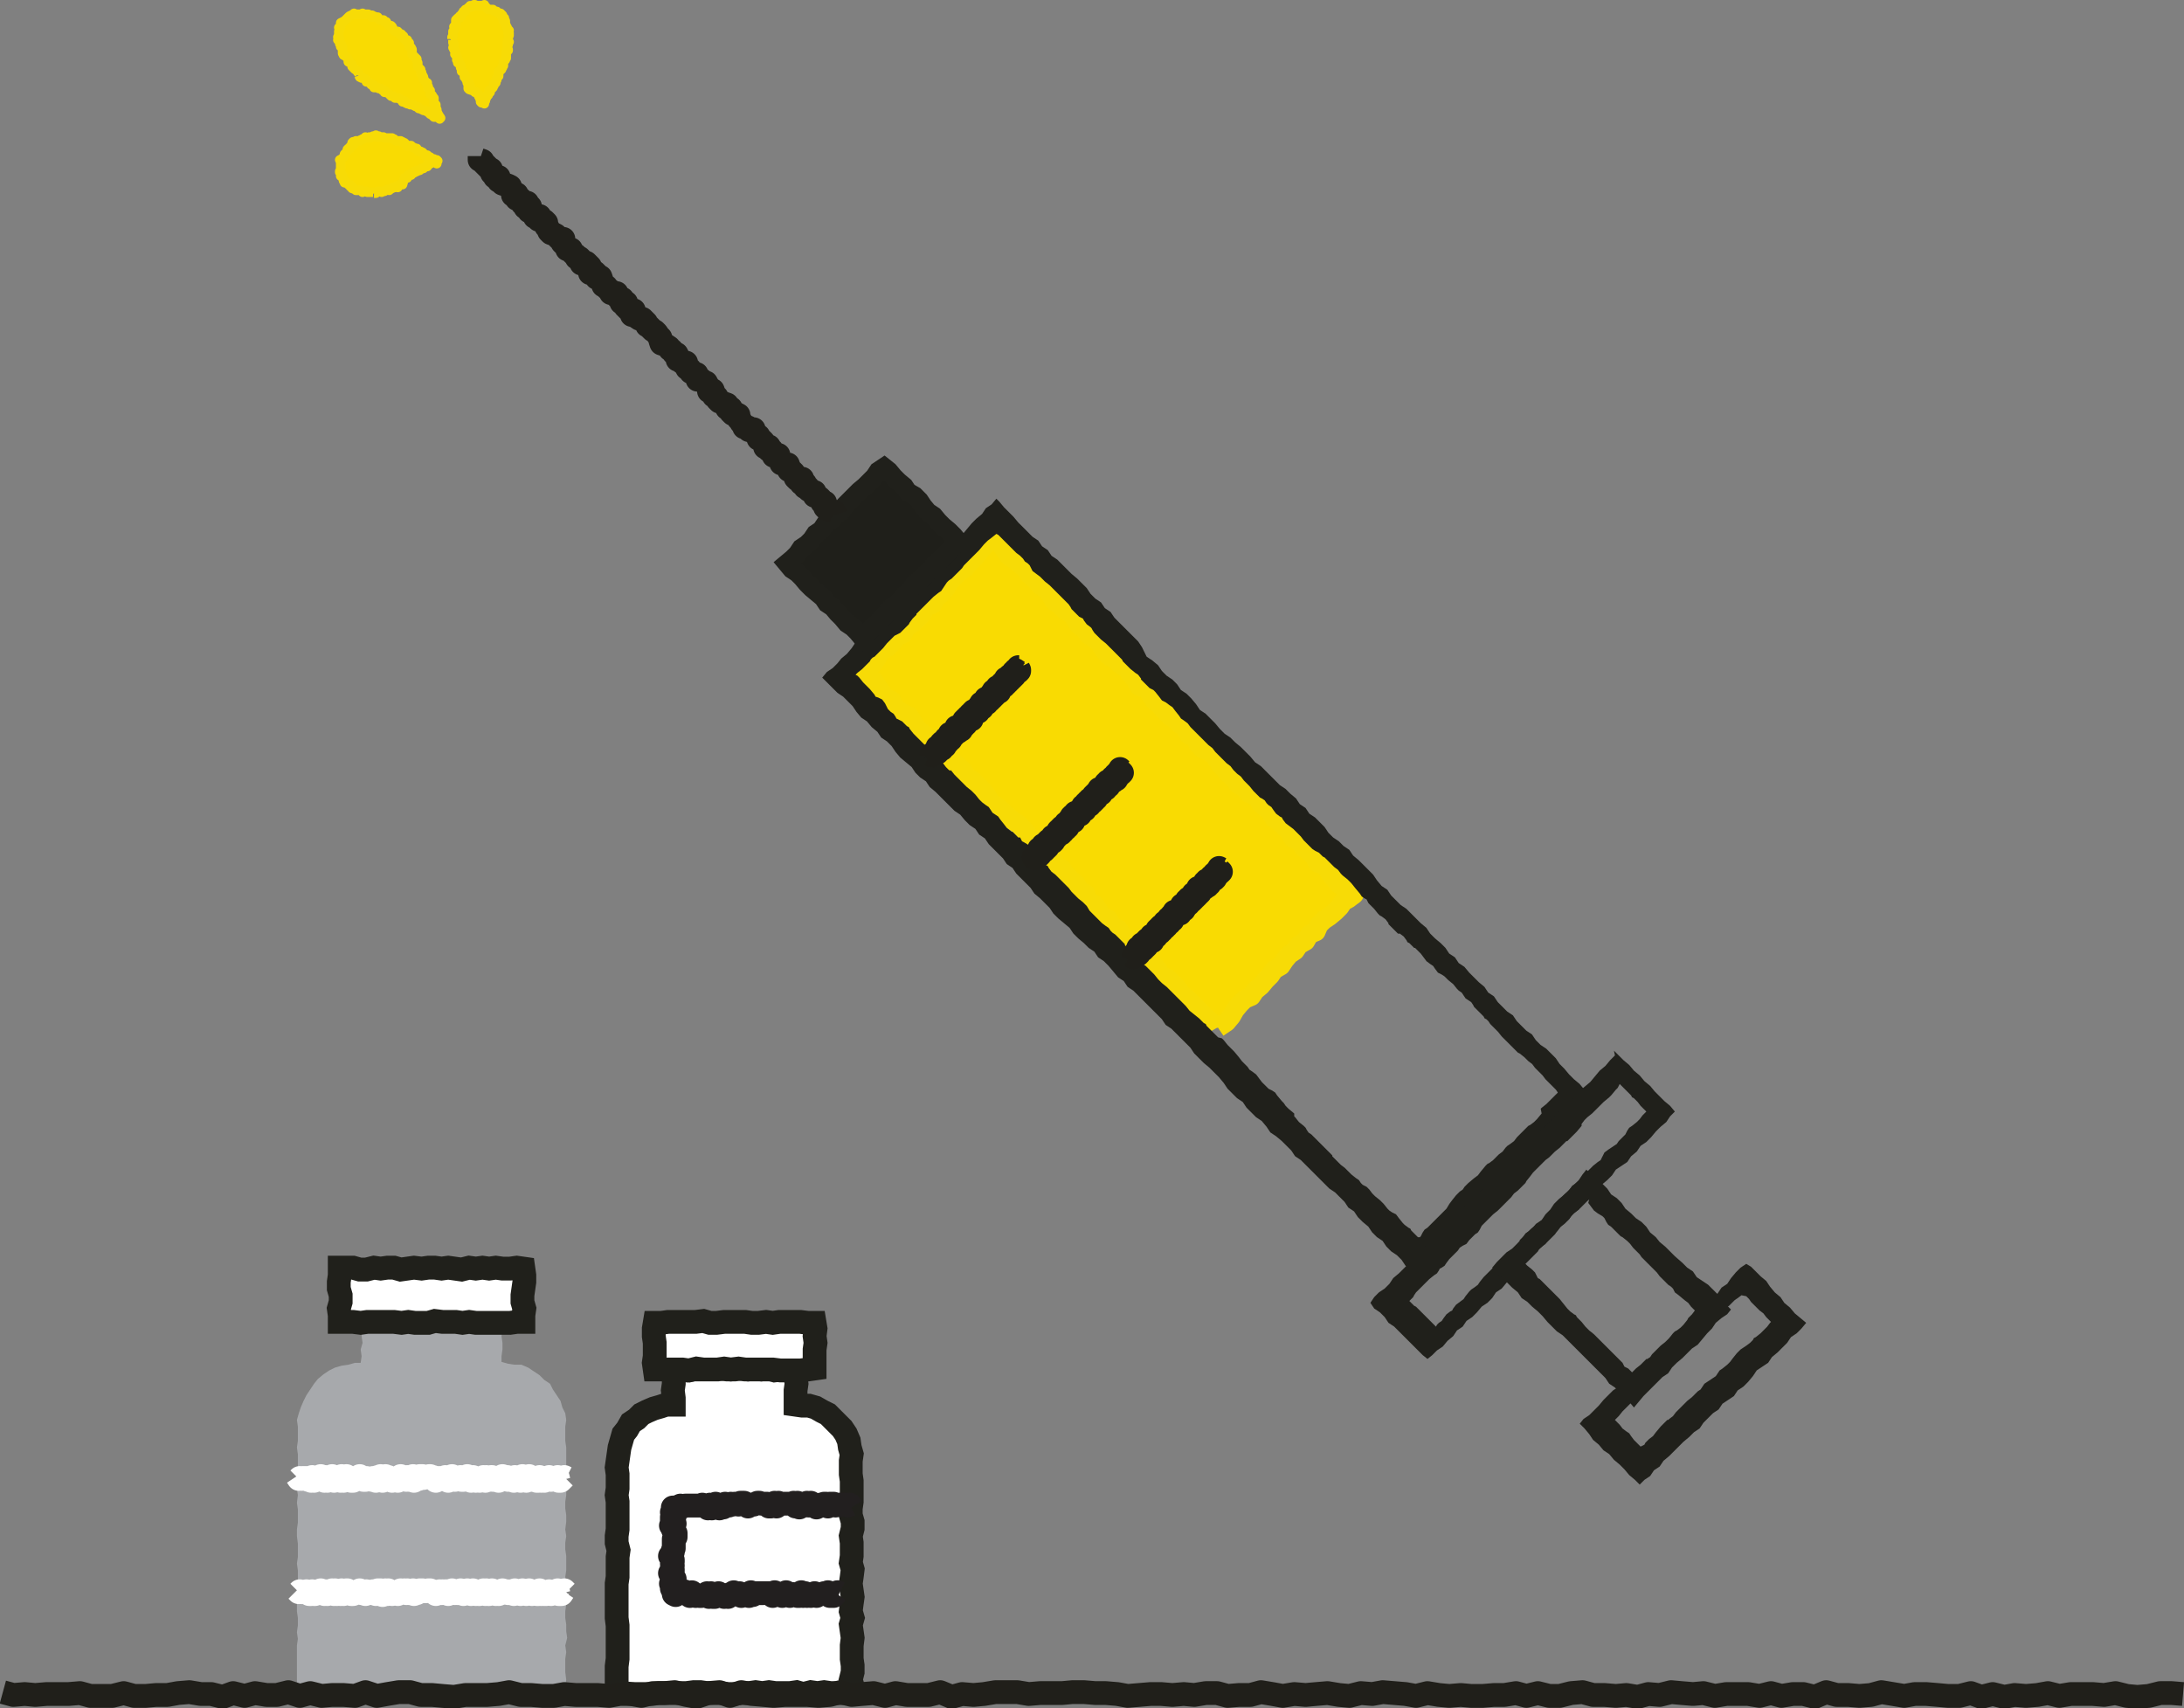 <?xml version="1.0" encoding="utf-8"?>
<!-- Generator: Adobe Illustrator 26.0.3, SVG Export Plug-In . SVG Version: 6.00 Build 0)  -->
<svg version="1.1" id="Layer_1" xmlns="http://www.w3.org/2000/svg" xmlns:xlink="http://www.w3.org/1999/xlink" x="0px" y="0px"
	 viewBox="0 0 229.5 179.5" style="enable-background:new 0 0 229.5 179.5;" xml:space="preserve">
<rect x="0" y="0" width="229.5" height="179.5" fill="#808080" stroke="none"/>
<style type="text/css">
	.st0{fill:#FFFFFF;}
	.st1{fill:none;stroke:#20201B;stroke-width:2.5;stroke-miterlimit:10;}
	.st2{fill:#A7A9AC;}
	.st3{fill:#F9DB02;}
	.st4{fill:none;stroke:#F7DB06;stroke-width:2;stroke-linejoin:round;}
	.st5{fill:#20201B;}
	.st6{fill:#1F1F1A;}
	.st7{fill:none;stroke:#20201B;stroke-width:2;stroke-miterlimit:10;}
	.st8{fill:none;stroke:#201F1A;stroke-width:2.5;stroke-linejoin:round;}
	.st9{fill:none;stroke:#F7DB06;stroke-linejoin:round;}
	.st10{fill:none;stroke:#FFFFFF;stroke-width:2.5;stroke-linejoin:round;}
	.st11{fill:none;stroke:#221F1F;stroke-width:2.5;stroke-linejoin:round;}
</style>
<polygon class="st0" points="89.4,153.5 89.4,154.2 89.4,154.9 89.5,155.6 89.5,156.4 89.5,157.1 89.5,157.8 89.4,158.5 89.4,159.2 
	89.6,159.9 89.6,160.6 89.4,161.4 89.5,162.1 89.5,162.8 89.5,163.5 89.4,164.2 89.6,164.9 89.5,165.7 89.4,166.4 89.5,167.1 
	89.6,167.8 89.5,168.5 89.4,169.3 89.6,170 89.4,170.7 89.5,171.4 89.6,172.1 89.5,172.9 89.5,173.6 89.5,174.3 89.6,175 
	89.6,175.7 89.4,176.5 89.6,177.2 89.5,177.9 88.8,177.9 88.1,177.9 87.3,177.9 86.6,177.8 85.9,177.9 85.2,177.8 84.4,178 
	83.7,177.8 83,177.9 82.3,177.9 81.5,177.9 80.8,177.8 80.1,177.9 79.4,177.8 78.7,177.9 77.9,177.9 77.2,178 76.5,178 75.8,177.9 
	75,177.9 74.3,177.9 73.6,177.8 72.9,177.8 72.1,177.9 71.4,177.9 70.7,177.9 70,177.9 69.2,177.9 68.5,178 67.8,178 67,178 
	66.3,178 65.6,177.9 64.9,177.9 64.8,177.2 64.8,176.5 64.8,175.8 64.8,175.1 64.9,174.3 64.9,173.6 64.9,172.9 64.9,172.2 
	64.9,171.5 64.9,170.8 64.8,170 64.8,169.3 64.8,168.6 64.8,167.9 64.8,167.2 64.8,166.4 64.9,165.7 64.9,165 64.9,164.3 
	64.9,163.6 65,162.9 64.8,162.1 64.8,161.4 64.9,160.7 64.9,160 64.9,159.3 64.9,158.5 64.9,157.8 64.8,157.1 64.9,156.4 
	64.9,155.7 64.9,154.9 64.8,154.2 64.9,153.5 65,152.8 65.1,152.1 65.3,151.4 65.5,150.7 65.9,150.2 66.3,149.5 66.9,149.1 
	67.4,148.6 68,148.3 68.7,148 69.4,147.8 70,147.6 70.7,147.6 70.8,147.6 70.8,146.9 70.7,146.1 70.8,145.4 70.8,144.6 70.8,143.9 
	71.5,143.9 72.2,144 72.9,143.9 73.6,143.9 74.3,143.8 75,143.8 75.7,143.8 76.4,143.9 77.2,143.9 77.9,143.8 78.6,143.9 
	79.3,143.8 80,143.9 80.7,143.8 81.4,144 82.2,143.9 82.9,143.9 83.6,143.9 83.6,144.6 83.7,145.4 83.6,146.1 83.6,146.9 
	83.6,147.6 83.6,147.6 84.3,147.7 85,147.7 85.7,147.9 86.4,148.3 87,148.6 87.5,149.1 88,149.6 88.5,150.1 88.9,150.7 89.2,151.4 
	89.3,152.1 89.5,152.8 "/>
<polygon class="st1" points="89.4,153.5 89.4,154.2 89.4,154.9 89.5,155.6 89.5,156.4 89.5,157.1 89.5,157.8 89.4,158.5 89.4,159.2 
	89.6,159.9 89.6,160.6 89.4,161.4 89.5,162.1 89.5,162.8 89.5,163.5 89.4,164.2 89.6,164.9 89.5,165.7 89.4,166.4 89.5,167.1 
	89.6,167.8 89.5,168.5 89.4,169.3 89.6,170 89.4,170.7 89.5,171.4 89.6,172.1 89.5,172.9 89.5,173.6 89.5,174.3 89.6,175 
	89.6,175.7 89.4,176.5 89.6,177.2 89.5,177.9 88.8,177.9 88.1,177.9 87.3,177.9 86.6,177.8 85.9,177.9 85.2,177.8 84.4,178 
	83.7,177.8 83,177.9 82.3,177.9 81.5,177.9 80.8,177.8 80.1,177.9 79.4,177.8 78.7,177.9 77.9,177.9 77.2,178 76.5,178 75.8,177.9 
	75,177.9 74.3,177.9 73.6,177.8 72.9,177.8 72.1,177.9 71.4,177.9 70.7,177.9 70,177.9 69.2,177.9 68.5,178 67.8,178 67,178 
	66.3,178 65.6,177.9 64.9,177.9 64.8,177.2 64.8,176.5 64.8,175.8 64.8,175.1 64.9,174.3 64.9,173.6 64.9,172.9 64.9,172.2 
	64.9,171.5 64.9,170.8 64.8,170 64.8,169.3 64.8,168.6 64.8,167.9 64.8,167.2 64.8,166.4 64.9,165.7 64.9,165 64.9,164.3 
	64.9,163.6 65,162.9 64.8,162.1 64.8,161.4 64.9,160.7 64.9,160 64.9,159.3 64.9,158.5 64.9,157.8 64.8,157.1 64.9,156.4 
	64.9,155.7 64.9,154.9 64.8,154.2 64.9,153.5 65,152.8 65.1,152.1 65.3,151.4 65.5,150.7 65.9,150.2 66.3,149.5 66.9,149.1 
	67.4,148.6 68,148.3 68.7,148 69.4,147.8 70,147.6 70.7,147.6 70.8,147.6 70.8,146.9 70.7,146.1 70.8,145.4 70.8,144.6 70.8,143.9 
	71.5,143.9 72.2,144 72.9,143.9 73.6,143.9 74.3,143.8 75,143.8 75.7,143.8 76.4,143.9 77.2,143.9 77.9,143.8 78.6,143.9 
	79.3,143.8 80,143.9 80.7,143.8 81.4,144 82.2,143.9 82.9,143.9 83.6,143.9 83.6,144.6 83.7,145.4 83.6,146.1 83.6,146.9 
	83.6,147.6 83.6,147.6 84.3,147.7 85,147.7 85.7,147.9 86.4,148.3 87,148.6 87.5,149.1 88,149.6 88.5,150.1 88.9,150.7 89.2,151.4 
	89.3,152.1 89.5,152.8 "/>
<polygon class="st2" points="59.4,149.9 59.4,150.6 59.4,151.4 59.5,152.1 59.5,152.8 59.5,153.5 59.5,154.2 59.4,154.9 59.4,155.6 
	59.5,156.4 59.5,157.1 59.4,157.8 59.4,158.5 59.5,159.2 59.5,159.9 59.4,160.7 59.5,161.4 59.4,162.1 59.4,162.8 59.5,163.5 
	59.5,164.2 59.5,165 59.4,165.7 59.5,166.4 59.4,167.1 59.4,167.8 59.5,168.6 59.4,169.3 59.4,170 59.5,170.7 59.5,171.4 
	59.6,172.1 59.4,172.9 59.5,173.6 59.4,174.3 59.4,175 59.4,175.7 59.5,176.5 59.4,177.2 59.5,177.9 58.8,177.8 58,178 57.3,177.8 
	56.6,177.9 55.9,177.9 55.1,177.9 54.4,177.8 53.7,177.9 53,177.8 52.3,177.9 51.5,177.9 50.8,178 50.1,178 49.4,177.9 48.6,177.9 
	47.9,177.9 47.2,177.8 46.5,177.8 45.7,177.9 45,177.9 44.3,177.9 43.6,177.9 42.9,177.9 42.1,178 41.4,178 40.7,178 40,178 
	39.2,177.9 38.5,177.9 37.8,177.9 37.1,178 36.3,178 35.6,177.9 34.9,177.9 34.2,177.9 33.4,177.9 32.7,177.9 32,177.9 31.3,177.9 
	31.2,177.2 31.2,176.5 31.2,175.8 31.2,175.1 31.2,174.3 31.2,173.6 31.2,172.9 31.3,172.2 31.2,171.5 31.3,170.8 31.3,170 
	31.2,169.3 31.2,168.6 31.3,167.9 31.3,167.2 31.3,166.5 31.3,165.7 31.3,165 31.2,164.3 31.3,163.6 31.3,162.9 31.3,162.2 
	31.2,161.4 31.2,160.7 31.3,160 31.3,159.3 31.3,158.6 31.2,157.9 31.3,157.1 31.2,156.4 31.3,155.7 31.2,155 31.3,154.3 
	31.3,153.6 31.3,152.8 31.2,152.1 31.3,151.4 31.3,150.7 31.3,149.9 31.2,149.2 31.4,148.5 31.6,147.9 31.9,147.2 32.2,146.6 
	32.6,146 33,145.4 33.4,144.9 34,144.4 34.6,144 35.2,143.7 35.9,143.5 36.6,143.4 37.3,143.2 38,143.2 37.9,143.2 38,142.5 
	37.9,141.8 38.1,141.1 38,140.4 38,139.6 38,138.9 38.7,139 39.4,138.9 40.2,138.9 40.9,139 41.6,139 42.4,139 43.1,139 43.9,138.9 
	44.6,138.9 45.3,138.9 46.1,138.8 46.8,139 47.5,139 48.3,138.9 49,138.9 49.7,138.9 50.5,138.9 51.2,138.9 52,138.9 52.7,139 
	52.8,139.6 52.7,140.4 52.8,141.1 52.8,141.8 52.7,142.5 52.7,143.2 52.7,143.1 53.4,143.3 54.1,143.4 54.8,143.4 55.5,143.7 
	56.1,144.1 56.7,144.5 57.2,145 57.8,145.4 58.1,146 58.5,146.6 58.9,147.2 59.1,147.9 59.4,148.5 59.5,149.2 "/>
<polygon class="st0" points="55,138.9 54.3,138.9 53.6,139 52.9,139 52.2,139 51.4,139 50.7,139 50,139 49.3,138.9 48.6,139 
	47.9,138.9 47.2,138.9 46.5,138.9 45.7,138.8 45,139 44.3,139 43.6,139 42.9,138.9 42.2,139 41.4,138.9 40.7,138.9 40,138.9 
	39.3,138.9 38.6,138.9 37.9,139 37.1,138.9 36.4,138.9 35.7,138.9 35.7,138.2 35.6,137.5 35.8,136.8 35.8,136.1 35.6,135.4 
	35.6,134.7 35.7,134 35.7,133.2 36.4,133.2 37.1,133.2 37.8,133.4 38.5,133.4 39.3,133.2 40,133.3 40.7,133.2 41.4,133.2 
	42.1,133.4 42.8,133.3 43.5,133.2 44.3,133.3 45,133.2 45.7,133.2 46.4,133.3 47.1,133.2 47.8,133.3 48.5,133.4 49.3,133.2 
	50,133.3 50.7,133.2 51.4,133.3 52.1,133.2 52.8,133.3 53.6,133.3 54.3,133.2 55,133.3 55.1,134 55.1,134.7 55,135.4 54.9,136.1 
	54.9,136.8 55.1,137.5 55,138.2 "/>
<polygon class="st1" points="55,138.9 54.3,138.9 53.6,139 52.9,139 52.2,139 51.4,139 50.7,139 50,139 49.3,138.9 48.6,139 
	47.9,138.9 47.2,138.9 46.5,138.9 45.7,138.8 45,139 44.3,139 43.6,139 42.9,138.9 42.2,139 41.4,138.9 40.7,138.9 40,138.9 
	39.3,138.9 38.6,138.9 37.9,139 37.1,138.9 36.4,138.9 35.7,138.9 35.7,138.2 35.6,137.5 35.8,136.8 35.8,136.1 35.6,135.4 
	35.6,134.7 35.7,134 35.7,133.2 36.4,133.2 37.1,133.2 37.8,133.4 38.5,133.4 39.3,133.2 40,133.3 40.7,133.2 41.4,133.2 
	42.1,133.4 42.8,133.3 43.5,133.2 44.3,133.3 45,133.2 45.7,133.2 46.4,133.3 47.1,133.2 47.8,133.3 48.5,133.4 49.3,133.2 
	50,133.3 50.7,133.2 51.4,133.3 52.1,133.2 52.8,133.3 53.6,133.3 54.3,133.2 55,133.3 55.1,134 55.1,134.7 55,135.4 54.9,136.1 
	54.9,136.8 55.1,137.5 55,138.2 "/>
<rect x="106.3" y="55.8" transform="matrix(0.707 -0.707 0.707 0.707 -24.165 106.243)" class="st3" width="19.7" height="53"/>
<path class="st4" d="M127.7,108.1l-0.4-0.7l-0.6-0.5l-0.5-0.5l-0.5-0.5l-0.5-0.5l-0.5-0.5l-0.6-0.5l-0.4-0.6l-0.5-0.5l-0.5-0.5
	l-0.7-0.3l-0.4-0.7l-0.5-0.5l-0.6-0.5l-0.5-0.5l-0.6-0.4l-0.6-0.5l-0.4-0.6l-0.5-0.6l-0.4-0.6l-0.7-0.3l-0.3-0.7l-0.7-0.4l-0.4-0.6
	L115,95l-0.7-0.3l-0.2-0.8l-0.7-0.3l-0.3-0.7l-0.6-0.5l-0.5-0.5l-0.4-0.6l-0.7-0.3l-0.3-0.7l-0.6-0.4l-0.6-0.4l-0.5-0.5l-0.4-0.7
	l-0.5-0.6l-0.5-0.6l-0.5-0.5l-0.6-0.4l-0.6-0.5l-0.5-0.5l-0.6-0.5l-0.6-0.4l-0.4-0.7l-0.5-0.6l-0.5-0.5l-0.5-0.5l-0.6-0.4l-0.4-0.6
	l-0.5-0.5l-0.6-0.5l-0.4-0.6l-0.7-0.4l-0.5-0.5l-0.4-0.7l-0.7-0.3l-0.5-0.5l-0.6-0.5l-0.4-0.7l-0.4-0.6l-0.7-0.3L94,74.3l-0.3-0.7
	L93,73.3l-0.4-0.6l-0.4-0.6l-0.4-0.6l-0.6-0.4l-0.4-0.5l0,0l0.4-0.5l0.6-0.4l0.4-0.6l0.4-0.7l0.7-0.4l0.5-0.5l0.4-0.6l0.7-0.3
	l0.3-0.7l0.7-0.4l0.5-0.5l0.5-0.5l0.3-0.7l0.8-0.3l0.3-0.7l0.6-0.4l0.5-0.6l0.4-0.7l0.5-0.5l0.5-0.5l0.6-0.4l0.5-0.6l0.5-0.5
	l0.5-0.6l0.5-0.6l0.6-0.6l0.5-0.4l0.1,0.2l0.6,0.6l0.4,0.6l0.4,0.6l0.6,0.4l0.6,0.5l0.6,0.5l0.4,0.6l0.6,0.5l0.5,0.6l0.6,0.4
	l0.5,0.6l0.4,0.7l0.6,0.4l0.5,0.5l0.7,0.4l0.4,0.6l0.4,0.6l0.6,0.4l0.4,0.6l0.6,0.4l0.6,0.5l0.4,0.7l0.5,0.6l0.7,0.4l0.5,0.5
	l0.6,0.4l0.5,0.6l0.5,0.6l0.4,0.7l0.8,0.3l0.4,0.6l0.4,0.6l0.6,0.5l0.5,0.6l0.5,0.5l0.6,0.4l0.5,0.5l0.6,0.4l0.3,0.7l0.7,0.3
	l0.3,0.7l0.5,0.5l0.7,0.3l0.6,0.5l0.4,0.7l0.5,0.5l0.5,0.6l0.6,0.5l0.4,0.6l0.7,0.4l0.5,0.6l0.7,0.3l0.4,0.6l0.5,0.5l0.6,0.5
	l0.4,0.7l0.6,0.4l0.5,0.5l0.5,0.5l0.4,0.7l0.7,0.3l0.4,0.7l0.6,0.4l0.5,0.5l0.4,0.7l0.8,0.3l0.4,0.7l0.5,0.6l0.5,0.6l0.6,0.4
	c0.3,0.1,0.5,0.3,0.8,0.4l0.2,0.3l-0.4,0.3c-0.2,0.2-0.5,0.3-0.7,0.4l-0.4,0.6l-0.5,0.5l-0.6,0.5l-0.6,0.4l-0.5,0.5l-0.3,0.7
	l-0.7,0.3l-0.4,0.7l-0.7,0.4l-0.4,0.6l-0.6,0.4l-0.5,0.6l-0.4,0.6l-0.7,0.4l-0.4,0.6l-0.5,0.5l-0.5,0.6l-0.6,0.5l-0.4,0.6l-0.7,0.3
	l-0.5,0.5l-0.5,0.6l-0.4,0.7l-0.5,0.6L128,108"/>
<path class="st5" d="M104.9,56.2l0.1,0.1l0.1,0.1l0,0l0.5,0.5l0.5,0.5l0,0l0,0l0.5,0.5l0.1,0.1l0.1,0.1l0.4,0.3l0.3,0.3l0.2,0.3
	l0.3,0.2l0.2,0.2l0.1,0.2l0.2,0.4l0.4,0.3l0.4,0.3l0.3,0.3l0.1,0.1l0.1,0.1l0.5,0.4l0.5,0.5l0.1,0.1l0.1,0.1l0.4,0.4l0.4,0.4
	l0.1,0.1l0.1,0.1l0.3,0.3l0.2,0.3l0.1,0.2l0.2,0.2l0.5,0.5l0.1,0.1l0.2,0.1l0.2,0.1l0.1,0.2l0.3,0.4l0.4,0.3l0.1,0.1l0.1,0.2
	l0.2,0.3l0.2,0.2l0.5,0.5l0,0l0,0l0.5,0.4l0.4,0.4l0.5,0.5l0.4,0.4l0.4,0.4l0.1,0.2l0.1,0.1l0.5,0.5l0.1,0.1l0.1,0.1l0.5,0.4
	l0.3,0.2l0.3,0.4v0.1l0,0l0.5,0.5l0.2,0.2l0.2,0.2l0.4,0.2l0.2,0.2l0.4,0.5l0.3,0.4l0.4,0.2l0.4,0.3l0.3,0.2l0.3,0.4l0.4,0.5
	l0.2,0.3l0.3,0.2l0.4,0.3l0.3,0.4l0.1,0.1l0.1,0.1l0.4,0.4l0.4,0.4l0.1,0.1l0.1,0.1l0.5,0.5l0.1,0.1l0.1,0.1l0.4,0.3l0.3,0.4
	l0.1,0.1l0.1,0.1l0.4,0.4l0.4,0.4l0.1,0.1l0.1,0.1l0.4,0.3l0.3,0.4l0.2,0.2l0.2,0.2l0.4,0.3l0.3,0.4l0.1,0.1l0.1,0.1l0.4,0.4
	l0.4,0.5l0,0l0,0l0.5,0.5l0.2,0.2l0.2,0.1l0.3,0.2l0.2,0.3l0.1,0.1l0.1,0.1l0.3,0.2l0.2,0.3l0.3,0.4l0.4,0.3l0.2,0.1l0.1,0.2
	l0.3,0.4l0.4,0.3l0.4,0.3l0.4,0.4l0.4,0.4l0.3,0.4l0.1,0.1l0.1,0.1l0.5,0.5l0.2,0.2l0.3,0.2l0.4,0.2l0.3,0.3l0.1,0.1l0.2,0.1
	l0.3,0.3l0.3,0.3l0.2,0.2l0.2,0.2l0.4,0.3l0.3,0.4l0.1,0.1l0.1,0.1l0.5,0.4l0.4,0.4l0.4,0.5l0.5,0.6l0.2,0.3l0.3,0.2l0.2,0.1
	l0.1,0.2l0.1,0.2l0.2,0.2l0.4,0.4l0.4,0.5l0.2,0.2l0.2,0.1l0.4,0.3l0.3,0.4v0.1l0,0l0.5,0.5l0,0l0,0l0.5,0.5h0.1h0.1l0.4,0.3
	l0.3,0.4l0.1,0.2l0.2,0.1l0.5,0.5l0,0h0.1l0.4,0.4l0.2,0.2l0.3,0.4l0.3,0.4l0.4,0.3l0.3,0.2l0.2,0.3l0.3,0.4l0.4,0.2l0.3,0.2
	l0.2,0.2l0.1,0.1l0.1,0.1l0.5,0.4l0.4,0.5l0.1,0.1l0.1,0.1l0.3,0.2l0.2,0.3l0.2,0.3l0.3,0.2l0.3,0.2l0.2,0.3l0.1,0.2l0.2,0.2
	l0.4,0.4l0.4,0.4l0.1,0.2l0.2,0.1l0.2,0.2l0.2,0.3l0.2,0.2l0.2,0.2l0.4,0.4l0.4,0.5l0.2,0.2l0.2,0.2l0.2,0.2l0.2,0.2l0.1,0.1
	l0.1,0.1l0.5,0.5l0.2,0.2l0.2,0.1l0.5,0.4l0.4,0.4l0.4,0.3l0.3,0.4l0.2,0.2l0.2,0.2l0.4,0.4l0.3,0.4l0.1,0.1l0.1,0.1l0.5,0.5l0,0
	l0,0l0.4,0.4l0.2,0.3l-0.4,0.4l-0.4,0.4l-0.4,0.4l-0.5,0.4l-0.1,0.1L162,117l-0.5,0.6l0,0l0,0l-0.3,0.3l-0.4,0.3l-0.2,0.1l-0.2,0.2
	l-0.5,0.5l-0.5,0.5l-0.3,0.4l-0.4,0.3l-0.3,0.2l-0.2,0.2l-0.3,0.4l-0.4,0.3l-0.1,0.1l-0.1,0.1l-0.4,0.4l-0.4,0.3l-0.2,0.1l-0.2,0.2
	l-0.5,0.6l-0.3,0.4l-0.4,0.3l0,0l0,0l-0.6,0.5l-0.2,0.2l-0.2,0.2l-0.2,0.3l-0.3,0.2l-0.2,0.2l-0.2,0.2l-0.4,0.5l-0.3,0.4L152,127
	l-0.1,0.1l-0.1,0.1l-0.4,0.4L151,128l-0.1,0.1l-0.1,0.1l-0.4,0.4L150,129l-0.3,0.2l-0.2,0.3l-0.2,0.4l-0.1,0.1L149,130l-0.1-0.1
	l-0.1-0.1l-0.5-0.5l-0.1-0.2L148,129l-0.4-0.3l-0.2-0.2L147,128l-0.3-0.4l-0.4-0.2l-0.3-0.2l-0.2-0.2l-0.4-0.5l-0.2-0.2l-0.2-0.2
	l-0.5-0.4l-0.3-0.3l-0.3-0.4l-0.3-0.3l-0.4-0.2l-0.1-0.1l-0.1-0.1l-0.2-0.3l-0.3-0.2l-0.5-0.4l-0.5-0.5l-0.1-0.1l-0.1-0.1l-0.4-0.3
	l-0.3-0.3l-0.5-0.5l-0.1-0.1v-0.1l-0.5-0.5l-0.5-0.5l-0.5-0.5l0,0l0,0l-0.5-0.5l-0.1-0.1l-0.1-0.1l-0.3-0.2l-0.2-0.3l-0.1-0.2
	l-0.2-0.2l-0.5-0.4l-0.4-0.5l-0.1-0.1L136,117l-0.6-0.5l-0.3-0.3l-0.2-0.3l-0.1-0.1l-0.1-0.1l-0.5-0.6l-0.2-0.3l-0.3-0.2l-0.4-0.2
	l-0.3-0.3l-0.4-0.4l-0.3-0.4l-0.3-0.4l-0.4-0.3l-0.3-0.2l-0.2-0.3l-0.1-0.1l-0.1-0.1l-0.4-0.4l-0.3-0.4l0,0l0,0l-0.5-0.6l-0.1-0.1
	l-0.1-0.1l-0.5-0.5l-0.4-0.5l-0.1-0.1l-0.1-0.1L128,109l-0.4-0.4l-0.4-0.4l-0.4-0.4l-0.1-0.2l-0.2-0.1L126,107l-0.5-0.4l-0.5-0.4
	l-0.4-0.5l-0.1-0.1l-0.1-0.1l-0.3-0.3l-0.3-0.3l-0.1-0.1l-0.1-0.1l-0.5-0.5l0,0l0,0l-0.5-0.5l0,0l0,0l-0.5-0.4l-0.4-0.4l-0.4-0.5
	l-0.1-0.1l-0.1-0.1l-0.5-0.5l-0.1-0.1l-0.1-0.1l-0.3-0.2l-0.2-0.3l-0.3-0.4l-0.4-0.3l-0.3-0.2l-0.2-0.2l-0.5-0.6v-0.1l-0.1-0.1
	l-0.5-0.5l-0.2-0.2l-0.2-0.2l-0.3-0.2l-0.2-0.2l-0.2-0.3l-0.3-0.2l-0.4-0.3l-0.4-0.4l-0.1-0.1l-0.1-0.1l-0.4-0.4l-0.3-0.3l-0.3-0.5
	l-0.2-0.2l-0.2-0.2l-0.5-0.4l-0.4-0.4l-0.3-0.3l-0.3-0.4l-0.2-0.2l-0.2-0.2l-0.4-0.4l-0.4-0.4l-0.1-0.1l-0.1-0.1l-0.4-0.3l-0.3-0.4
	l-0.1-0.2l-0.2-0.1l-0.5-0.4l-0.5-0.5l0,0l0,0l-0.3-0.3l-0.2-0.4l-0.3-0.5l-0.5-0.3l-0.2-0.1l-0.1-0.2l-0.1-0.2L107,88l-0.5-0.5
	l-0.1-0.1h-0.1l-0.5-0.4l-0.3-0.4l-0.4-0.5l-0.2-0.3l-0.3-0.2l-0.3-0.2l-0.2-0.3l-0.2-0.3l-0.3-0.2l-0.4-0.3l-0.3-0.3l-0.4-0.5
	l-0.2-0.2l-0.2-0.2l-0.5-0.4l-0.4-0.4l0,0l0,0l-0.5-0.5l-0.4-0.4l-0.4-0.5L99.9,81l-0.2-0.1l-0.3-0.3l-0.3-0.4l-0.2-0.3l-0.3-0.2
	l-0.5-0.4l-0.2-0.2l-0.3-0.4l-0.2-0.3l-0.3-0.2l-0.5-0.5l-0.4-0.4L96,77.1l-0.4-0.5l-0.1-0.2l-0.2-0.1l-0.5-0.5l-0.2-0.1l-0.2-0.1
	l-0.2-0.1l-0.1-0.2l-0.2-0.3l-0.3-0.2l-0.3-0.3L93,73.9l-0.3-0.4l-0.4-0.2L92,73.2L91.9,73l-0.5-0.6l-0.1-0.1l-0.1-0.1l-0.5-0.5
	l-0.4-0.5l-0.2-0.2l-0.2-0.1l0.2-0.2l0.5-0.4l0.1-0.1l0.1-0.1l0.5-0.5l0.1-0.1l0.1-0.2l0.2-0.2l0.2-0.1l0.2-0.2l0.2-0.2l0.5-0.5l0,0
	l0,0l0.4-0.5l0.5-0.5l0,0l0,0l0.3-0.3l0.4-0.2l0.2-0.1l0.2-0.2l0.5-0.5l0.2-0.2l0.1-0.2l0.3-0.4l0.3-0.3l0.1-0.1v-0.1l0.5-0.5
	l0.5-0.5l0.4-0.4l0.4-0.4l0.5-0.4l0.3-0.2l0.2-0.3l0.4-0.6l0.2-0.2l0.3-0.2l0.2-0.2l0.2-0.2l0.5-0.5l0.1-0.1l0.1-0.1l0.2-0.3
	l0.2-0.2l0.2-0.2l0.2-0.2l0.4-0.4l0.4-0.4l0.1-0.1l0.1-0.1l0.5-0.6l0.4-0.4l0.4-0.3l0.5-0.4 M104.7,52.4l-0.5,0.6l-0.6,0.4l-0.4,0.6
	l-0.6,0.5l-0.5,0.5l-0.5,0.6l-0.5,0.6l-0.5,0.5l-0.3,0.8l-0.6,0.4l-0.4,0.6l-0.5,0.5l-0.6,0.4l-0.5,0.6l-0.4,0.6l-0.6,0.4l-0.6,0.5
	l-0.5,0.5l-0.5,0.5l-0.5,0.5l-0.5,0.5L93.7,64l-0.5,0.5L92.5,65L92,65.5L91.5,66L91,66.6l-0.5,0.5l-0.6,0.4l-0.4,0.6L89,68.7
	l-0.6,0.5L88,69.7l-0.5,0.5l-0.6,0.4l-0.5,0.6l0.6,0.6l0.5,0.5l0.5,0.5l0.6,0.4l0.5,0.5l0.5,0.5l0.4,0.6l0.5,0.6l0.6,0.4l0.5,0.6
	l0.6,0.5l0.4,0.6l0.6,0.4l0.5,0.5l0.4,0.6l0.5,0.6l0.6,0.5l0.6,0.5l0.4,0.6l0.5,0.5l0.6,0.4l0.4,0.6l0.6,0.5l0.5,0.5l0.5,0.5
	l0.5,0.5l0.5,0.5l0.6,0.4l0.5,0.6l0.5,0.5l0.6,0.4l0.4,0.6l0.6,0.4l0.4,0.6l0.5,0.5l0.5,0.5l0.5,0.5l0.4,0.6l0.6,0.4l0.4,0.6
	l0.5,0.5l0.5,0.5l0.5,0.5l0.4,0.6l0.6,0.5l0.5,0.5l0.5,0.5l0.4,0.6l0.5,0.5l0.6,0.5l0.6,0.5l0.4,0.6l0.5,0.5l0.6,0.5l0.5,0.5
	l0.6,0.4l0.4,0.6l0.6,0.4l0.5,0.5l0.5,0.6l0.5,0.6l0.6,0.4l0.4,0.6l0.6,0.4l0.5,0.5l0.5,0.5l0.5,0.5l0.5,0.5l0.5,0.5l0.5,0.5
	l0.4,0.6l0.6,0.4l0.5,0.5l0.5,0.5l0.5,0.5l0.5,0.5l0.4,0.6l0.5,0.5l0.5,0.5l0.6,0.5l0.5,0.5l0.5,0.5l0.5,0.6l0.4,0.6l0.5,0.5
	l0.5,0.5l0.6,0.4l0.4,0.6l0.5,0.5l0.5,0.5l0.6,0.4l0.5,0.6l0.4,0.6l0.6,0.4l0.6,0.5l0.5,0.5l0.5,0.5l0.4,0.6l0.6,0.4l0.5,0.5
	l0.5,0.5l0.5,0.5l0.5,0.5l0.5,0.5l0.5,0.5l0.6,0.4l0.5,0.5l0.5,0.5l0.4,0.6l0.6,0.4l0.4,0.6l0.5,0.5l0.6,0.5l0.4,0.6l0.5,0.5
	l0.6,0.4l0.4,0.6l0.5,0.5l0.6,0.4l0.5,0.5l0.4,0.6l0.5,0.5l0.6,0.4l0.4,0.6l0.6-0.5l0.4-0.6l0.6-0.5l0.5-0.5l0.4-0.6l0.6-0.5
	l0.5-0.5l0.6-0.5l0.5-0.5l0.6-0.5l0.5-0.5l0.4-0.6l0.6-0.4l0.4-0.6l0.6-0.5l0.6-0.4l0.5-0.6l0.5-0.6l0.6-0.5l0.5-0.5l0.6-0.5
	l0.5-0.6l0.6-0.4l0.5-0.5l0.4-0.5l0.5-0.6l0.6-0.4l0.5-0.6l0.5-0.5l0.6-0.5l0.5-0.5l0.5-0.5l0.4-0.6l0.6-0.4l0.5-0.5l0.6-0.5
	l-0.6-0.5l-0.5-0.5l-0.5-0.5l-0.5-0.6l-0.6-0.5l-0.5-0.5l-0.5-0.6l-0.5-0.5l-0.4-0.6l-0.5-0.5l-0.5-0.5l-0.6-0.4l-0.5-0.5l-0.4-0.6
	l-0.6-0.4l-0.5-0.5l-0.5-0.5l-0.4-0.6l-0.6-0.4l-0.5-0.5l-0.5-0.5l-0.4-0.6l-0.6-0.4l-0.4-0.6l-0.6-0.5l-0.5-0.5l-0.5-0.5l-0.5-0.6
	l-0.6-0.4l-0.4-0.6l-0.6-0.4l-0.4-0.6l-0.5-0.5l-0.6-0.5l-0.5-0.5l-0.4-0.6l-0.6-0.5l-0.5-0.5l-0.5-0.5l-0.5-0.5l-0.6-0.4l-0.5-0.5
	l-0.5-0.5l-0.4-0.6l-0.6-0.4l-0.5-0.6l-0.4-0.6l-0.5-0.5l-0.5-0.5l-0.5-0.5l-0.6-0.5l-0.4-0.6l-0.6-0.4l-0.5-0.5l-0.6-0.4l-0.5-0.5
	l-0.4-0.6l-0.5-0.5l-0.5-0.5l-0.6-0.4l-0.4-0.6l-0.6-0.4l-0.4-0.6l-0.6-0.5l-0.5-0.5l-0.6-0.4l-0.5-0.5l-0.5-0.5l-0.5-0.5l-0.5-0.5
	l-0.6-0.4l-0.5-0.6l-0.5-0.5l-0.5-0.5l-0.6-0.5l-0.5-0.5l-0.6-0.4l-0.5-0.5l-0.5-0.6l-0.5-0.5l-0.5-0.5l-0.6-0.4l-0.4-0.6l-0.5-0.6
	l-0.5-0.5l-0.6-0.4l-0.4-0.6l-0.5-0.5l-0.6-0.4l-0.5-0.5l-0.4-0.6l-0.6-0.5l-0.6-0.4L120,68l-0.4-0.6l-0.5-0.5l-0.5-0.5l-0.5-0.5
	l-0.5-0.5l-0.5-0.5l-0.4-0.6l-0.6-0.4l-0.4-0.6l-0.6-0.4l-0.5-0.5l-0.4-0.6l-0.5-0.5l-0.5-0.5l-0.6-0.5l-0.5-0.5l-0.5-0.5l-0.5-0.5
	l-0.6-0.4l-0.4-0.6l-0.6-0.4l-0.4-0.6l-0.6-0.4l-0.5-0.5l-0.5-0.5l-0.5-0.5l-0.5-0.6l-0.5-0.5l-0.5-0.5l-0.5-0.6L104.7,52.4z"/>
<path class="st5" d="M170.2,113.9l0.2,0.2l0.1,0.1l0.1,0.1l0.4,0.4l0.4,0.4l0.1,0.2l0.2,0.1l0.4,0.4l0.3,0.4l0.1,0.1l0.1,0.1
	l0.4,0.4l-0.2,0.2l-0.1,0.1l-0.1,0.1l-0.3,0.4l-0.3,0.3l-0.5,0.4l-0.3,0.2l-0.2,0.3l-0.2,0.4l-0.3,0.3l-0.2,0.2l-0.2,0.2l-0.2,0.3
	l-0.3,0.2l-0.6,0.4l-0.4,0.3l-0.2,0.4l-0.2,0.4l-0.3,0.2l-0.5,0.4l0,0l0,0l-0.5,0.5l-0.2,0.2l-0.1,0.2l-0.3,0.4l-0.3,0.2l-0.5,0.4
	l-0.3,0.2l-0.2,0.3l-0.2,0.3l-0.3,0.2l-0.2,0.2l-0.2,0.3l-0.3,0.4l-0.3,0.3l-0.1,0.1l-0.1,0.1l-0.5,0.5l-0.1,0.1l-0.1,0.2l-0.3,0.4
	l-0.4,0.3l-0.5,0.4l-0.5,0.4l-0.1,0.1l-0.1,0.1l-0.5,0.5l-0.5,0.5l0,0v0.1l-0.4,0.5l-0.4,0.4l-0.5,0.4l-0.2,0.2l-0.2,0.2l-0.5,0.5
	l-0.4,0.4l-0.1,0.1l-0.1,0.1l-0.3,0.3l-0.3,0.3l-0.2,0.2l-0.2,0.2l-0.4,0.5l-0.2,0.3l-0.4,0.3l-0.3,0.2l-0.2,0.2l-0.4,0.5l-0.2,0.3
	l-0.4,0.3l-0.4,0.3l-0.3,0.4l-0.1,0.2l-0.2,0.1l-0.4,0.3l-0.3,0.4l-0.2,0.3l-0.3,0.2l-0.1,0.1l-0.1,0.1l-0.1,0.2l-0.4-0.4l-0.5-0.5
	l-0.5-0.5l-0.5-0.5l-0.2-0.2l-0.2-0.1l-0.2-0.2l-0.2-0.2l-0.1-0.1l0.2-0.2l0.2-0.2l0.1-0.2l0.2-0.3l0.3-0.3l0.1-0.1l0.1-0.1l0.5-0.5
	l0.4-0.4l0.5-0.4l0.3-0.2l0.2-0.3l0.1-0.2l0.2-0.1l0.3-0.2l0.2-0.3l0.3-0.4l0.4-0.4l0,0l0,0l0.5-0.5l0,0l0,0l0.2-0.3l0.3-0.2
	l0.4-0.2l0.3-0.4l0.3-0.3l0.3-0.3l0.3-0.2l0.2-0.3l0.2-0.4l0.3-0.3l0.1-0.1l0.1-0.1l0.4-0.4l0.3-0.3l0.5-0.4l0.1-0.1l0.1-0.1
	l0.5-0.5l0.5-0.5l0.1-0.1l0.1-0.1l0.3-0.4l0.4-0.3l0.1-0.1l0.1-0.1l0.5-0.5l0.1-0.1l0.1-0.2l0.4-0.5l0.3-0.4l0.4-0.4l0,0l0,0
	l0.5-0.5l0,0l0,0l0.4-0.4l0.4-0.3l0.1-0.1l0.1-0.1l0.4-0.4l0.5-0.4l0.1-0.1l0.1-0.1l0.5-0.5h0.1l0,0l0.5-0.5l0,0l0,0l0.5-0.5l0,0
	l0,0l0.5-0.6v-0.1v-0.1l0.3-0.4l0.3-0.3l0.5-0.4l0.2-0.2l0.2-0.2l0.4-0.4l0.4-0.4l0.6-0.5l0.1-0.1l0.1-0.1l0.5-0.6l0.2-0.2
	 M169.7,110.9l-0.5,0.5l-0.5,0.6l-0.6,0.5l-0.5,0.6l-0.5,0.6l-0.6,0.5l-0.6,0.5l-0.5,0.6l-0.6,0.4l-0.5,0.5l-0.4,0.6l-0.5,0.6
	l-0.5,0.5l-0.5,0.5l-0.5,0.5l-0.6,0.5l-0.5,0.5l-0.6,0.5l-0.5,0.5l-0.5,0.5l-0.5,0.5l-0.5,0.6l-0.4,0.6l-0.5,0.5l-0.6,0.4l-0.5,0.6
	l-0.5,0.5l-0.5,0.5l-0.6,0.4l-0.5,0.5l-0.5,0.6l-0.6,0.5l0.1,0.2l-0.6,0.4l-0.4,0.6l-0.6,0.4l-0.5,0.5l-0.5,0.5l-0.5,0.5l-0.4,0.6
	l-0.6,0.4l-0.4,0.6l-0.6,0.5l-0.5,0.5l-0.5,0.5l-0.6,0.5l-0.4,0.6l-0.5,0.5l-0.6,0.4l-0.5,0.5l-0.4,0.6l0.4,0.6l0.6,0.4l0.5,0.5
	l0.4,0.6l0.6,0.4l0.5,0.5l0.5,0.5l0.5,0.5l0.5,0.5l0.5,0.5l0.5,0.5l0.5,0.4l0.5-0.4l0.5-0.5l0.6-0.4l0.5-0.6l0.6-0.5l0.4-0.6
	l0.6-0.4l0.4-0.6l0.6-0.4l0.5-0.5l0.5-0.6l0.6-0.4l0.5-0.5l0.4-0.6l0.6-0.4l0.5-0.6l0.5-0.5l0.4-0.6l0.6-0.5l0.5-0.5l0.5-0.5
	l0.5-0.5l0.5-0.5l0.6-0.5l0.5-0.5l0.5-0.5l0.4-0.6l0.5-0.5l0.6-0.5l0.4-0.6l0.6-0.4l0.4-0.6l0.6-0.4l0.5-0.5l0.4-0.6l0.5-0.5
	l0.6-0.5l0.5-0.5l0.4-0.6l0.6-0.4l0.6-0.4l0.4-0.6l0.6-0.5l0.4-0.6l0.6-0.4l0.5-0.5l0.5-0.6l0.5-0.5l0.6-0.5l0.4-0.6l0.5-0.5
	l-0.5-0.6l-0.6-0.5l-0.5-0.5l-0.5-0.5l-0.5-0.6l-0.6-0.5l-0.5-0.6l-0.6-0.5l-0.5-0.6l-0.6-0.5l-0.5-0.5l-0.5-0.5L169.7,110.9z"/>
<path class="st5" d="M183.5,136.2L183.5,136.2l0.3,0.3l0.2,0.3l0.1,0.1l0.1,0.1l0.5,0.5l0.1,0.1l0.1,0.1l0.4,0.3l0.3,0.4l0.2,0.2
	l0.2,0.2l0.1,0.1l-0.1,0.1l-0.3,0.4l-0.3,0.3l-0.4,0.4l-0.5,0.4l-0.2,0.1l-0.1,0.2l-0.3,0.3l-0.4,0.3l-0.6,0.4l-0.2,0.2l-0.2,0.2
	l-0.4,0.5l-0.3,0.4l-0.3,0.3l-0.5,0.4l-0.3,0.2l-0.2,0.3l-0.2,0.3l-0.3,0.2l-0.6,0.4l-0.3,0.2l-0.2,0.3l-0.2,0.3l-0.3,0.2l-0.1,0.1
	l-0.1,0.1l-0.4,0.4l-0.5,0.4l-0.2,0.2l-0.2,0.2l-0.2,0.2l-0.2,0.2l-0.2,0.2l-0.2,0.2l-0.3,0.4l-0.4,0.3l-0.1,0.1h-0.1l-0.5,0.5
	l-0.1,0.1l-0.1,0.1l-0.5,0.6l-0.3,0.4l-0.4,0.3l-0.2,0.2l-0.2,0.2l-0.1,0.2l-0.2,0.1l-0.2,0.1l-0.3-0.3l0,0l0,0l-0.4-0.4l-0.3-0.4
	l-0.2-0.3l-0.3-0.2l-0.4-0.3l-0.3-0.4l-0.1-0.1l-0.1-0.1l-0.3-0.3l0.2-0.2l0.1-0.1l0.1-0.1l0.4-0.5l0.4-0.4l0.4-0.4l0.4-0.3l0.5-0.4
	l0.2-0.1l0.1-0.2l0.4-0.5l0.5-0.5l0.5-0.5l0.1-0.1l0.1-0.1l0.4-0.5l0.3-0.3l0.4-0.3l0.4-0.3l0.3-0.4l0.2-0.4l0.2-0.2l0.4-0.3l0,0
	l0,0l0.6-0.4l0.2-0.1l0.1-0.2l0.4-0.5l0.3-0.3l0.4-0.4l0.3-0.2l0.2-0.3l0.3-0.4l0.2-0.2l0.4-0.3l0.1-0.1l0.1-0.1l0.5-0.5l0.2-0.2
	l0.2-0.2l0.2-0.3l0.3-0.2l0.2-0.2l0.2-0.2l0.2-0.2l0.3-0.2l0.4-0.3L183.5,136.2 M183.5,132.8l-0.6,0.4l-0.5,0.5l-0.5,0.6l-0.4,0.6
	l-0.6,0.4l-0.4,0.6l-0.6,0.5l-0.4,0.6l-0.5,0.5l-0.6,0.4l-0.5,0.5l-0.4,0.6l-0.6,0.4l-0.5,0.5l-0.5,0.6l-0.6,0.4l-0.6,0.4l-0.5,0.5
	l-0.4,0.6l-0.6,0.4l-0.5,0.5l-0.5,0.5l-0.5,0.5l-0.5,0.5l-0.5,0.5l-0.6,0.4l-0.6,0.4l-0.5,0.5l-0.5,0.5l-0.5,0.6l-0.5,0.5l-0.5,0.5
	l-0.6,0.4l-0.4,0.5l0.5,0.5l0.5,0.6l0.4,0.6l0.6,0.5l0.5,0.6l0.6,0.4l0.5,0.6l0.6,0.5l0.5,0.5l0.5,0.6l0.6,0.5l0.5,0.5l0.5-0.5
	l0.6-0.4l0.4-0.6l0.6-0.4l0.4-0.6l0.6-0.5l0.5-0.5l0.5-0.5l0.5-0.5l0.6-0.5l0.5-0.5l0.6-0.4l0.4-0.6l0.5-0.5l0.5-0.5l0.6-0.4
	l0.4-0.6l0.6-0.4l0.6-0.4l0.4-0.6l0.6-0.4l0.5-0.5l0.5-0.6l0.4-0.6l0.6-0.4l0.6-0.4l0.4-0.6l0.6-0.5l0.5-0.5l0.5-0.5l0.4-0.6
	l0.6-0.4l0.5-0.5l0.5-0.6l-0.6-0.5l-0.6-0.5l-0.5-0.6l-0.6-0.5l-0.4-0.6l-0.6-0.5l-0.5-0.6l-0.4-0.6l-0.6-0.5l-0.5-0.5l-0.5-0.5
	L183.5,132.8L183.5,132.8z"/>
<path class="st5" d="M166.9,126.4L166.9,126.4l0.3,0.4l0.3,0.4l0.4,0.3l0.5,0.3l0.2,0.2l0.2,0.4l0.2,0.3l0.3,0.2l0.4,0.4l0.4,0.4
	l0.2,0.2l0.2,0.1l0.5,0.4l0.3,0.3l0.3,0.4l0.2,0.2l0.2,0.2l0.3,0.3l0.2,0.3l0.2,0.2l0.2,0.2l0.4,0.4l0.4,0.4l0,0l0,0l0.4,0.4
	l0.3,0.4l0.1,0.1l0.1,0.1l0.5,0.5l0.2,0.2l0.3,0.2l0.1,0.1l0.1,0.1l0.2,0.4l0.4,0.3l0.6,0.5l0.4,0.3l0.3,0.4l0.1,0.1l0.1,0.1
	l0.2,0.2l0,0l-0.3,0.4l-0.3,0.3l-0.1,0.1l-0.1,0.2l-0.4,0.5l-0.3,0.3l-0.4,0.3l-0.2,0.1l-0.2,0.2l-0.4,0.5l-0.4,0.4l-0.5,0.4
	l-0.1,0.1l-0.1,0.1l-0.5,0.5l-0.1,0.1l-0.1,0.1l-0.2,0.3l-0.3,0.2h-0.1l-0.1,0.1l-0.5,0.5l-0.5,0.4l-0.1,0.1l-0.1,0.1l-0.2,0.2
	l-0.2-0.2l-0.2-0.2l-0.2-0.1l-0.2-0.1l-0.1-0.2l-0.1-0.2l-0.1-0.1l-0.5-0.5l-0.1-0.1l-0.1-0.1l-0.5-0.5l-0.5-0.5l-0.5-0.5l-0.5-0.5
	l-0.1-0.1l-0.1-0.1l-0.5-0.4l-0.4-0.4l-0.4-0.5l-0.5-0.5l-0.1-0.2l-0.2-0.1l-0.4-0.3l-0.3-0.3l-0.4-0.5l-0.4-0.5l-0.1-0.1l-0.1-0.1
	l-0.5-0.5l-0.1-0.1l-0.1-0.1l-0.4-0.4l-0.4-0.4l-0.2-0.2l-0.2-0.2l-0.2-0.1l-0.1-0.2l-0.2-0.4l-0.3-0.3l-0.5-0.4l-0.2-0.2l0.1-0.1
	l0.1-0.1l0.5-0.5l0,0l0,0l0.5-0.5l0.1-0.1l0.1-0.2l0.2-0.2l0.2-0.2l0.3-0.2l0.2-0.3l0.3-0.4l0.4-0.3l0.2-0.2l0.2-0.2l0.3-0.4
	l0.4-0.3l0.2-0.2l0.2-0.2l0.3-0.4l0.3-0.3l0.5-0.4l0.1-0.1l0.1-0.1l0.5-0.5l0.4-0.4 M166.7,122.9l-0.4,0.5l-0.4,0.6l-0.5,0.5
	l-0.5,0.5l-0.5,0.5l-0.6,0.5l-0.5,0.5l-0.4,0.6l-0.5,0.5l-0.4,0.6l-0.6,0.4l-0.5,0.6l-0.6,0.4l-0.4,0.6l-0.5,0.5l-0.5,0.5l-0.6,0.4
	l-0.5,0.5l-0.5,0.5l-0.5,0.6l0.5,0.6l0.6,0.4l0.5,0.6l0.5,0.5l0.6,0.5l0.4,0.6l0.6,0.4l0.5,0.5l0.6,0.5l0.5,0.5l0.5,0.6l0.5,0.5
	l0.5,0.5l0.6,0.4l0.5,0.5l0.5,0.5l0.5,0.5l0.5,0.5l0.5,0.5l0.5,0.5l0.5,0.5l0.5,0.5l0.5,0.5l0.4,0.6l0.6,0.4l0.5,0.5l0.5,0.5
	l0.5,0.5l0.5,0.6l0.5-0.6l0.5-0.6l0.5-0.5l0.5-0.5l0.5-0.5l0.5-0.5l0.6-0.4l0.4-0.6l0.5-0.5l0.6-0.5l0.5-0.5l0.5-0.5l0.6-0.4
	l0.5-0.6l0.5-0.6l0.5-0.5l0.4-0.6l0.6-0.5l0.6-0.4l0.4-0.5l-0.5-0.5l-0.4-0.6l-0.5-0.5l-0.5-0.5l-0.5-0.5l-0.6-0.4l-0.6-0.4
	l-0.4-0.6l-0.6-0.4l-0.5-0.5L176,132l-0.5-0.5L175,131l-0.6-0.5L174,130l-0.6-0.5l-0.4-0.6l-0.5-0.5l-0.6-0.4l-0.5-0.5l-0.6-0.5
	l-0.4-0.6l-0.5-0.5l-0.6-0.4l-0.4-0.6l-0.5-0.5l-0.6-0.5l-0.5-0.5l-0.5-0.4L166.7,122.9z"/>
<polygon class="st6" points="90.6,67 90.1,66.4 89.6,65.9 89,65.5 88.5,64.9 88,64.4 87.5,63.8 86.9,63.4 86.5,62.8 85.9,62.3 
	85.3,61.8 84.8,61.3 84.3,60.7 83.8,60.2 83.2,59.8 82.7,59.2 83.3,58.7 83.8,58.2 84.2,57.6 84.8,57.2 85.3,56.7 85.7,56.1 
	86.3,55.7 86.7,55.1 87.3,54.7 87.8,54.1 88.4,53.7 88.8,53.1 89.3,52.6 89.8,52.1 90.3,51.6 90.9,51.1 91.4,50.6 91.9,50.1 
	92.3,49.5 92.9,49.1 93.4,49.5 93.9,50.1 94.4,50.6 95,51.1 95.4,51.7 96.1,52.1 96.6,52.6 97,53.2 97.5,53.8 98.1,54.2 98.6,54.8 
	99.1,55.3 99.7,55.8 100.2,56.3 100.7,56.9 100.2,57.3 99.7,57.9 99.2,58.4 98.7,58.9 98.2,59.3 97.8,59.9 97.2,60.4 96.7,60.9 
	96.1,61.4 95.7,62 95.2,62.4 94.7,63 94.2,63.5 93.6,63.9 93.1,64.5 92.6,65 92.2,65.5 91.6,66 91.1,66.5 "/>
<polygon class="st7" points="90.6,67 90.1,66.4 89.6,65.9 89,65.5 88.5,64.9 88,64.4 87.5,63.8 86.9,63.4 86.5,62.8 85.9,62.3 
	85.3,61.8 84.8,61.3 84.3,60.7 83.8,60.2 83.2,59.8 82.7,59.2 83.3,58.7 83.8,58.2 84.2,57.6 84.8,57.2 85.3,56.7 85.7,56.1 
	86.3,55.7 86.7,55.1 87.3,54.7 87.8,54.1 88.4,53.7 88.8,53.1 89.3,52.6 89.8,52.1 90.3,51.6 90.9,51.1 91.4,50.6 91.9,50.1 
	92.3,49.5 92.9,49.1 93.4,49.5 93.9,50.1 94.4,50.6 95,51.1 95.4,51.7 96.1,52.1 96.6,52.6 97,53.2 97.5,53.8 98.1,54.2 98.6,54.8 
	99.1,55.3 99.7,55.8 100.2,56.3 100.7,56.9 100.2,57.3 99.7,57.9 99.2,58.4 98.7,58.9 98.2,59.3 97.8,59.9 97.2,60.4 96.7,60.9 
	96.1,61.4 95.7,62 95.2,62.4 94.7,63 94.2,63.5 93.6,63.9 93.1,64.5 92.6,65 92.2,65.5 91.6,66 91.1,66.5 "/>
<polyline class="st8" points="0.3,177.8 1.4,178.1 2.6,178 3.7,178.1 4.9,178 6,178 7.2,178 8.4,177.9 9.5,178.2 10.7,178.2 
	11.8,178.2 13,177.9 14.1,178.2 15.3,178.2 16.4,178.1 17.6,178.1 18.7,177.9 19.9,177.8 21.1,178 22.2,178 23.4,178.3 24.5,177.9 
	25.7,178.2 26.8,177.9 28,178.1 29.1,178.1 30.3,177.8 31.5,178.2 32.6,177.9 33.8,178.2 34.9,178.1 36.1,178.1 37.3,178.2 
	38.4,177.8 39.6,178.2 40.7,178 41.9,177.8 43.1,177.8 44.2,178.1 45.4,178.1 46.5,178.2 47.7,178.3 48.9,178.1 50,178.1 
	51.2,178.1 52.4,178 53.5,177.8 54.7,178.1 55.8,178.1 57,178.2 58.2,178.2 59.3,178 60.5,178.1 61.6,178.1 62.8,178.1 64,178.2 
	65.1,178 66.3,178 67.4,178.2 68.6,177.9 69.8,177.9 70.9,177.8 72.1,178.1 73.2,178.3 74.4,177.9 75.6,177.8 76.7,178.2 
	77.9,177.8 79,178 80.2,178.1 81.3,178.2 82.5,178.1 83.7,178.1 84.8,178.1 86,178.2 87.2,178.1 88.3,177.8 89.5,178.1 90.6,178 
	91.8,177.9 93,178.2 94.1,177.9 95.3,178.1 96.5,178.1 97.6,178.1 98.8,177.8 100,178.3 101.1,178 102.3,178.1 103.4,178 
	104.6,177.8 105.8,177.8 106.9,177.8 108.1,178 109.3,177.9 110.4,177.9 111.6,177.9 112.7,177.8 113.9,177.8 115.1,177.9 
	116.2,177.9 117.4,178 118.5,178.2 119.7,178.1 120.9,178 122,178 123.2,178.1 124.4,178 125.5,178.1 126.7,177.9 127.9,177.9 
	129,178.2 130.2,178.1 131.4,178.1 132.5,177.8 133.7,178 134.8,178.2 136,178 137.2,178.1 138.3,178 139.5,177.9 140.7,178.1 
	141.8,178.2 143,177.9 144.2,178 145.3,177.8 146.5,177.9 147.7,178 148.8,178.2 150,177.9 151.2,178.1 152.3,178.2 153.5,178.1 
	154.6,178.2 155.8,178.2 157,178.1 158.1,178.1 159.3,177.9 160.4,178.2 161.6,177.9 162.8,178.2 163.9,178.2 165.1,177.9 
	166.3,177.8 167.4,178.1 168.6,178.1 169.8,178.2 170.9,178.1 172.1,178.3 173.2,178 174.4,178.1 175.6,177.8 176.7,177.9 
	177.9,178 179,177.9 180.2,178.2 181.4,178 182.5,178 183.7,178 184.9,178.2 186.1,177.9 187.2,178.2 188.4,178 189.5,178 
	190.7,178.3 191.9,177.8 193,178.1 194.2,178.1 195.4,178.2 196.6,178.1 197.7,177.8 198.9,178 200.1,178.2 201.2,178 202.4,178 
	203.6,178.1 204.7,178.2 205.9,178.2 207.1,177.9 208.2,178.3 209.4,178 210.6,178.3 211.7,178.1 212.9,178.2 214.1,178.1 
	215.2,177.9 216.4,178.2 217.6,178 218.8,178 219.9,178 221.1,178.1 222.3,177.9 223.5,178.2 224.6,178.3 225.8,178.2 227,177.9 
	228.2,177.9 229.4,178 "/>
<polyline class="st8" points="97.7,79.3 97.9,79.4 97.9,79.3 98,79.3 98,79.3 98.1,79.2 98.1,79.2 98.1,79.1 98.3,79.2 98.4,79.1 
	98.5,79.1 98.3,78.9 98.6,79 98.6,79 98.6,78.9 98.6,78.8 98.5,78.6 98.5,78.5 98.6,78.6 98.7,78.6 99,78.7 98.8,78.4 99,78.6 
	98.9,78.3 99,78.4 99.1,78.4 98.9,78.1 99.3,78.4 99,78 99.3,78.2 99.3,78.1 99.3,78.1 99.5,78.1 99.3,77.8 99.6,78 99.5,77.8 
	99.4,77.6 99.5,77.6 99.7,77.7 99.8,77.7 99.9,77.7 99.9,77.7 99.9,77.6 99.9,77.5 99.9,77.4 99.9,77.3 99.8,77.1 100.1,77.3 
	100.2,77.3 100.2,77.2 100.3,77.2 100.2,77 100.3,77.1 100.4,77 100.4,76.9 100.5,77 100.4,76.8 100.5,76.8 100.7,76.9 100.5,76.6 
	100.5,76.5 100.5,76.4 100.8,76.6 101,76.7 100.8,76.4 100.8,76.3 101.1,76.5 100.9,76.2 101,76.3 101.2,76.3 101.3,76.3 
	101.2,76.2 101.3,76.2 101.3,76.1 101.5,76.1 101.4,76 101.3,75.7 101.5,75.9 101.5,75.8 101.4,75.6 101.7,75.8 101.5,75.5 
	101.8,75.7 101.8,75.6 101.9,75.6 101.7,75.3 102.1,75.6 101.9,75.3 102,75.4 102,75.3 101.9,75.1 102,75 102,75 102.2,75.1 
	102.2,75 102.2,74.9 102.2,74.8 102.3,74.8 102.3,74.7 102.4,74.7 102.5,74.7 102.6,74.7 102.8,74.8 102.7,74.6 102.7,74.6 
	102.7,74.5 102.9,74.5 102.8,74.4 102.9,74.4 102.9,74.2 103,74.2 103.2,74.4 103.2,74.2 103.2,74.2 103.1,73.9 103.2,74 
	103.4,74.1 103.3,73.9 103.5,74 103.4,73.8 103.4,73.7 103.6,73.9 103.7,73.9 103.6,73.6 103.6,73.6 103.6,73.4 103.7,73.4 
	103.8,73.4 104,73.6 103.8,73.3 104,73.4 104.2,73.4 104.1,73.3 104.2,73.3 104.3,73.3 104.2,73.1 104.3,73.1 104.2,72.9 
	104.5,73.1 104.3,72.8 104.6,73 104.6,72.9 104.4,72.7 104.4,72.6 104.7,72.8 104.8,72.7 104.8,72.7 104.8,72.6 105,72.7 
	104.8,72.4 105,72.5 104.8,72.2 104.9,72.3 105,72.2 105,72.1 105.2,72.3 105.2,72.1 105.2,72 105.3,72 105.5,72.1 105.3,71.8 
	105.5,72 105.4,71.8 105.5,71.8 105.7,71.9 105.5,71.6 105.7,71.7 105.8,71.7 105.9,71.7 105.9,71.6 105.7,71.3 105.9,71.4 
	106.1,71.5 106,71.3 106,71.3 106.1,71.3 106.3,71.3 106.3,71.3 106.1,71 106.4,71.2 106.3,71 106.5,71.1 106.4,70.9 106.6,71 
	106.5,70.8 106.5,70.6 106.7,70.8 106.6,70.6 106.7,70.6 106.7,70.5 106.8,70.6 106.7,70.4 107,70.6 107.1,70.5 107.1,70.4 
	107,70.2 107,70.1 107.1,70.1 "/>
<polyline class="st8" points="50.4,16.4 50.4,16.8 50.7,16.9 50.8,17.1 51,17.3 51.2,17.5 51.4,17.7 51.6,17.8 51.7,18.2 51.9,18.4 
	52,18.6 52.4,18.6 52.4,19 52.6,19.1 52.8,19.3 53.1,19.4 53.4,19.5 53.6,19.6 53.7,19.9 53.9,20.2 53.9,20.5 54.3,20.4 54.3,20.9 
	54.7,20.9 54.8,21.1 54.9,21.4 55.4,21.3 55.2,21.8 55.7,21.7 55.6,22.2 55.9,22.3 56.1,22.5 56.2,22.8 56.7,22.7 56.6,23.1 
	56.9,23.2 57.2,23.2 57.4,23.4 57.4,23.8 57.6,24 57.7,24.3 57.9,24.5 58.2,24.6 58.4,24.7 58.6,24.9 58.8,25.1 59.2,25.1 
	59.1,25.5 59.3,25.7 59.5,25.9 59.6,26.2 60,26.2 60.1,26.5 60.3,26.7 60.5,26.8 60.6,27.1 60.9,27.1 61.1,27.3 61.1,27.7 
	61.6,27.6 61.8,27.8 62,28 62,28.4 62,28.7 62.5,28.6 62.7,28.8 62.7,29.2 63.1,29.1 63.2,29.4 63.3,29.7 63.4,30 63.7,30.1 
	63.8,30.3 64.1,30.5 64.2,30.8 64.5,30.8 64.8,30.8 64.9,31.2 65.1,31.4 65.4,31.4 65.3,31.8 65.8,31.8 65.7,32.2 65.9,32.4 
	66.1,32.6 66.6,32.6 66.4,33.1 66.8,33 66.9,33.3 67.2,33.5 67.5,33.5 67.7,33.7 67.9,33.9 68,34.2 68.2,34.3 68.4,34.5 68.6,34.7 
	68.8,34.8 69,35 69.2,35.3 69.4,35.5 69.4,35.8 69.5,36.1 69.8,36.2 70,36.3 70.3,36.5 70.4,36.7 70.6,36.8 70.8,37.1 71.1,37.2 
	71.2,37.4 71.2,37.8 71.5,37.9 71.7,38.1 72.1,38.1 72.1,38.4 72.2,38.7 72.5,38.8 72.6,39.1 72.9,39.2 73.2,39.3 73.2,39.6 
	73.3,39.9 73.7,39.9 73.9,40.1 74.2,40.2 74.3,40.4 74.5,40.7 74.5,41.1 74.9,41 75,41.3 75,41.6 75.3,41.7 75.4,42 75.6,42.2 
	75.9,42.3 76.1,42.4 76.4,42.5 76.4,42.9 76.8,42.9 76.8,43.3 77,43.5 77.4,43.5 77.6,43.6 77.6,44 77.8,44.2 77.9,44.4 78.1,44.6 
	78.2,44.9 78.6,44.9 78.7,45.2 79.2,45.1 79.2,45.4 79.4,45.6 79.7,45.8 79.7,46.1 80,46.2 80.2,46.4 80.3,46.6 80.4,47 80.8,46.9 
	80.8,47.3 81.1,47.3 81.3,47.6 81.3,47.9 81.8,47.8 81.8,48.2 82,48.4 82.1,48.7 82.4,48.8 82.8,48.8 82.9,49.1 82.9,49.4 
	83.2,49.5 83.4,49.7 83.5,49.9 83.6,50.2 83.8,50.4 84.3,50.3 84.2,50.8 84.6,50.8 84.6,51.2 84.9,51.2 85,51.5 85.3,51.6 
	85.6,51.7 85.6,52.1 85.9,52.2 86.1,52.3 86.3,52.5 86.4,52.8 86.7,52.8 86.7,53.3 86.9,53.5 87.1,53.6 87.5,53.7 87.7,53.8 
	87.8,54.1 "/>
<polyline class="st8" points="108.4,90 108.7,90.2 108.6,90.1 108.8,90.1 108.8,90 108.8,89.9 108.9,89.9 108.9,89.8 109.1,89.9 
	109.1,89.9 109.2,89.9 109,89.6 109.3,89.8 109.3,89.7 109.3,89.6 109.3,89.5 109.2,89.3 109.2,89.2 109.4,89.3 109.5,89.3 
	109.7,89.4 109.5,89.1 109.8,89.3 109.6,89.1 109.7,89.1 109.8,89.1 109.6,88.8 110,89.1 109.8,88.8 110.1,89 110.1,88.9 
	110.1,88.8 110.2,88.8 110,88.5 110.3,88.7 110.2,88.6 110.1,88.4 110.2,88.3 110.4,88.5 110.5,88.5 110.6,88.5 110.7,88.4 
	110.6,88.3 110.6,88.2 110.7,88.1 110.7,88.1 110.6,87.9 110.8,88 110.9,88 111,88 111,88 110.9,87.8 111.1,87.8 111.1,87.8 
	111.1,87.7 111.3,87.7 111.2,87.5 111.2,87.5 111.5,87.6 111.2,87.3 111.3,87.2 111.3,87.2 111.5,87.3 111.7,87.4 111.5,87.1 
	111.5,87 111.8,87.2 111.6,86.9 111.8,87 111.9,87 112,87.1 112,86.9 112.1,86.9 112.1,86.8 112.2,86.9 112.1,86.7 112,86.5 
	112.2,86.6 112.3,86.5 112.2,86.4 112.4,86.6 112.3,86.3 112.5,86.4 112.6,86.4 112.6,86.3 112.4,86.1 112.8,86.3 112.6,86.1 
	112.8,86.1 112.8,86 112.6,85.8 112.7,85.8 112.7,85.7 112.9,85.8 112.9,85.7 113,85.6 113,85.6 113,85.5 113,85.4 113.1,85.4 
	113.2,85.4 113.3,85.5 113.5,85.6 113.4,85.4 113.5,85.3 113.5,85.2 113.6,85.2 113.6,85.1 113.7,85.1 113.6,85 113.7,85 114,85.1 
	113.9,85 113.9,84.9 113.8,84.7 114,84.8 114.1,84.8 114.1,84.7 114.2,84.7 114.2,84.6 114.1,84.4 114.4,84.6 114.5,84.6 
	114.3,84.4 114.4,84.3 114.3,84.2 114.4,84.2 114.5,84.2 114.8,84.3 114.5,84 114.7,84.1 114.9,84.2 114.9,84.1 115,84.1 115,84 
	115,83.9 115,83.8 114.9,83.6 115.2,83.9 115,83.5 115.3,83.7 115.3,83.7 115.2,83.4 115.2,83.3 115.4,83.5 115.5,83.5 115.6,83.4 
	115.6,83.4 115.7,83.4 115.6,83.2 115.7,83.2 115.5,82.9 115.7,83 115.7,83 115.7,82.9 116,83 115.9,82.8 115.9,82.8 116,82.8 
	116.2,82.9 116,82.6 116.3,82.7 116.2,82.6 116.2,82.5 116.5,82.6 116.2,82.3 116.4,82.4 116.5,82.4 116.6,82.4 116.6,82.3 
	116.4,82.1 116.6,82.1 116.8,82.2 116.7,82 116.8,82 116.9,82 117,82.1 117.1,82 116.9,81.7 117.2,81.9 117,81.7 117.3,81.9 
	117.2,81.6 117.3,81.7 117.3,81.6 117.2,81.4 117.5,81.6 117.4,81.4 117.4,81.3 117.4,81.2 117.6,81.3 117.5,81.1 117.8,81.3 
	117.8,81.3 117.9,81.2 117.7,81 117.7,80.8 117.8,80.9 "/>
<polyline class="st8" points="118.8,100.4 119.1,100.6 119.1,100.5 119.2,100.5 119.2,100.4 119.2,100.4 119.3,100.3 119.3,100.2 
	119.5,100.3 119.5,100.3 119.6,100.3 119.4,100 119.7,100.2 119.7,100.1 119.7,100 119.7,99.9 119.6,99.8 119.6,99.6 119.8,99.7 
	119.9,99.7 120.1,99.8 119.9,99.6 120.2,99.7 120,99.5 120.2,99.5 120.3,99.5 120,99.2 120.4,99.5 120.2,99.2 120.5,99.4 
	120.5,99.3 120.5,99.2 120.6,99.2 120.4,98.9 120.7,99.1 120.6,99 120.5,98.8 120.6,98.7 120.8,98.9 120.9,98.9 121,98.9 
	121.1,98.9 121,98.7 121.1,98.6 121.1,98.6 121.1,98.5 121,98.3 121.2,98.4 121.3,98.4 121.4,98.4 121.5,98.4 121.4,98.2 
	121.5,98.2 121.5,98.2 121.6,98.1 121.7,98.1 121.6,97.9 121.7,97.9 121.9,98 121.6,97.7 121.7,97.7 121.7,97.6 122,97.7 
	122.1,97.8 121.9,97.5 121.9,97.4 122.2,97.6 122,97.3 122.2,97.4 122.3,97.4 122.4,97.5 122.4,97.3 122.5,97.3 122.5,97.2 
	122.6,97.3 122.6,97.1 122.4,96.9 122.6,97 122.7,96.9 122.6,96.8 122.9,97 122.7,96.7 122.9,96.8 123,96.8 123,96.8 122.8,96.5 
	123.2,96.7 123,96.5 123.2,96.5 123.2,96.4 123.1,96.2 123.1,96.2 123.2,96.1 123.3,96.2 123.3,96.1 123.4,96.1 123.4,96 
	123.4,95.9 123.4,95.8 123.6,95.9 123.6,95.8 123.8,95.9 124,96 123.9,95.8 123.9,95.7 123.9,95.6 124,95.7 124,95.5 124.1,95.6 
	124,95.4 124.1,95.4 124.4,95.6 124.3,95.4 124.3,95.3 124.2,95.1 124.4,95.2 124.6,95.3 124.5,95.1 124.6,95.1 124.6,95 
	124.5,94.9 124.8,95 124.9,95 124.7,94.8 124.8,94.7 124.7,94.6 124.8,94.6 124.9,94.6 125.2,94.7 124.9,94.4 125.1,94.5 
	125.3,94.6 125.3,94.5 125.4,94.5 125.4,94.4 125.4,94.3 125.4,94.2 125.3,94.1 125.6,94.3 125.4,93.9 125.7,94.2 125.8,94.1 
	125.6,93.8 125.6,93.8 125.9,93.9 125.9,93.9 126,93.9 126,93.8 126.1,93.8 126,93.6 126.1,93.6 125.9,93.3 126.1,93.4 126.2,93.4 
	126.1,93.3 126.4,93.4 126.3,93.2 126.3,93.2 126.4,93.2 126.6,93.3 126.4,93 126.7,93.1 126.6,93 126.6,92.9 126.9,93.1 
	126.6,92.7 126.9,92.9 126.9,92.8 127.1,92.9 127,92.7 126.8,92.5 127,92.5 127.2,92.6 127.1,92.4 127.2,92.4 127.3,92.4 
	127.4,92.5 127.5,92.4 127.3,92.1 127.6,92.4 127.4,92.1 127.7,92.3 127.6,92.1 127.7,92.1 127.7,92 127.6,91.8 127.9,92 
	127.8,91.8 127.8,91.8 127.9,91.7 128,91.7 127.9,91.5 128.2,91.7 128.2,91.7 128.3,91.6 128.1,91.4 128.1,91.2 128.3,91.3 "/>
<path class="st3" d="M47.5,4.2c0-2,1.3-3.7,2.9-3.7s2.9,1.7,2.9,3.7c0,2-2.9,6.6-2.9,6.6S47.5,6.3,47.5,4.2z"/>
<path class="st9" d="M47.4,4.2l0.1-0.1V3.9l0.1-0.1V3.6V3.4V3.3l0.1-0.1V3.1L47.8,3l-0.1-0.2l0.2-0.1V2.6V2.5c0,0,0-0.1,0-0.1V2.2
	V2.1L48,2l0.1-0.1h0.2V1.7h0.2V1.5l0.1-0.1c0,0,0.1-0.1,0.1-0.1V1.2h0.2V1H49l0.1-0.1l0.1-0.1h0.1l0.1-0.2l0.2,0.1
	c0,0,0.1-0.1,0.1-0.1l0.1-0.1h0.1L50,0.6h0.1h0.1h0.1h0.1h0.1h0.2l0.2-0.1l0.1,0.2l0.1,0.1c0,0,0.1,0,0.1,0.1l0.1,0.1h0.2L51.7,1
	L51.8,1l0.1,0.1L52,1.2h0.2l0.1,0.1c0,0,0,0.1,0.1,0.1h0.2l0.1,0.1l0.1,0.1v0.2v0.1h0.2L53,2c0,0.1,0,0.1-0.1,0.2h0.2v0.4l0.1,0.1
	v0.1l0.1,0.1c0,0,0,0.1,0,0.1l0.1,0.1l0.1,0.1c0,0,0,0.1-0.1,0.1v0.1l0.1,0.1c0,0-0.1,0.1-0.1,0.1l0.1,0.1L53.4,4c0,0,0,0.1,0,0.1
	v0.2l0.1,0.1l-0.2,0.1l0.1,0.2l-0.1,0.1V5l0.1,0.2v0.1l-0.1,0.1l-0.1,0.1v0.1v0.1v0.1V6v0.1l-0.1,0.1v0.1L53,6.4l-0.1,0.1v0.2v0.1
	v0.1L52.8,7v0.1l-0.1,0.1v0.1l-0.1,0.1l-0.2,0.1v0.1v0.1V8l-0.1,0.1l-0.1,0.1v0.2l-0.1,0.1v0.1v0.1L52,8.7l-0.1,0.1V9l-0.1,0.1v0.1
	l-0.1,0.1l-0.1,0.1l-0.2,0.1l0.1,0.2l-0.1,0.1l-0.1,0.1v0.1L51.2,10l-0.1,0.1v0.2l-0.1,0.1v0.2c0,0-0.1-0.1-0.1-0.1
	c0,0.1,0,0.2,0,0.4c0,0,0-0.1-0.1-0.1l0,0l-0.1-0.1c0,0-0.1,0.1-0.1,0.1l-0.1-0.1c0-0.1,0-0.2,0-0.3l-0.1-0.1v-0.1l-0.1-0.1V9.9
	l-0.2-0.1V9.7h-0.2V9.6l-0.6-0.2l-0.1-0.1V9.1L49.4,9l-0.1-0.1l0-0.1V8.7h-0.2V8.5L49,8.4V8.3V8.1h-0.2V7.9V7.8V7.7l-0.1-0.1
	l-0.2-0.1V7.4V7.2l-0.1-0.1V7V6.9V6.8l-0.1-0.1l-0.2-0.1l0.1-0.2l-0.2-0.1l0.1-0.2L48,6.1V5.9l-0.1-0.1l-0.1-0.1l0.1-0.2l-0.1-0.1
	V5.3l-0.1-0.1V5.1L47.6,5l0.1-0.2V4.7V4.6l-0.1-0.1V4.3V4.2"/>
<path class="st3" d="M39.3,20.2c-2.1,0-3.7-1.3-3.7-2.9s1.7-2.9,3.7-2.9s6.7,2.9,6.7,2.9S41.4,20.2,39.3,20.2z"/>
<path class="st9" d="M39.3,20.3l-0.1-0.1h-0.1h-0.1h-0.2h-0.1h-0.1l-0.1-0.1h-0.1h-0.1l-0.2,0.1c0,0-0.1-0.1-0.1-0.2h-0.1h-0.1h-0.1
	h-0.2h-0.1l-0.1-0.1L37,19.8c0,0,0-0.1,0-0.2h-0.2v-0.2h-0.2l-0.1-0.1l-0.1-0.1h-0.2l0.1-0.2h-0.2v-0.2c0,0-0.1,0-0.1-0.1L36,18.6
	v-0.1h-0.2l0.1-0.2l-0.1-0.1l-0.1-0.1c0,0,0-0.1,0-0.1l0.1-0.2c0,0,0-0.1,0-0.1v-0.1v-0.1l0-0.1v-0.1c0,0,0-0.1,0-0.1V17l-0.1-0.2
	l0.2-0.1l0.1-0.1l0.1-0.1l0.1-0.1c0,0,0-0.1,0-0.2l0.1-0.1l0.1-0.1V16l0.1-0.1c0,0,0-0.1,0-0.2l0.1-0.1h0.2v-0.2l0.1-0.1l0.1-0.1
	h0.2H37v-0.2l0.1-0.1l0.2,0.1l0.1-0.2h0.4l0.1-0.1h0.1l0.1-0.1h0.1l0.1-0.1l0.1-0.1l0.2,0.1h0.1l0.1-0.1l0.1,0.1l0.1-0.1l0.2-0.1
	h0.1h0.1l0.1-0.1l0.1,0.2l0.2-0.1l0.1,0.1h0.1l0.1,0h0.1h0.1l0.1,0.1h0.1h0.1H41h0.1h0.1l0.1,0.1h0.1l0.1,0.1l0.1,0.1h0.2H42h0.1
	l0.1,0.1h0.1l0.1,0.1h0.1l0.1,0.1l0.1,0.2h0.2H43h0.2l0.1,0.1l0.1,0.1h0.1l0.1,0.1h0.1h0.1l0.1,0.2l0.1,0.1h0.2l0.1,0.1h0.1l0.1,0.1
	l0.1,0.1l0.1,0.2l0.2-0.1l0.1,0.1l0.1,0.1h0.1l0.1,0.1l0.1,0.1h0.2l0.1,0.1h0.2c0,0-0.1,0.1-0.1,0.1H46c0,0-0.1,0.1-0.1,0.1l0,0
	l-0.1,0.1c0,0,0.1,0.1,0.1,0.1L45.8,17c-0.1,0-0.2,0-0.3,0L45.4,17l-0.1,0.1l-0.1,0.1h-0.1L45,17.3h-0.1v0.2h-0.2l-0.1,0.1l-0.1,0.1
	h-0.2l-0.1,0.1l-0.1,0.1h-0.1h-0.2V18h-0.2l-0.1,0.1l-0.1,0.1h-0.2v0.2h-0.2h-0.1H43l-0.1,0.1l-0.1,0.2h-0.1h-0.2l-0.2,0.7h-0.1
	h-0.1h-0.1l-0.1,0.1l-0.1,0.2l-0.2-0.1l-0.1,0.1h-0.2l-0.1,0.1h-0.1L41,19.9L40.9,20l-0.2-0.1L40.6,20h-0.1l-0.1,0.1h-0.2l-0.1,0.1
	l-0.2-0.1h-0.1h-0.1l-0.1,0.1l-0.1,0.1L39.3,20.3"/>
<path class="st3" d="M37.8,7.8C35.7,5.8,35,3.2,36.1,2s3.7-0.4,5.8,1.7s4.6,8.7,4.6,8.7S39.8,9.9,37.8,7.8z"/>
<path class="st9" d="M37.7,7.9V7.7l-0.1-0.1l-0.1-0.2l-0.2-0.1l-0.1-0.1l-0.1-0.1L37,7V6.8l-0.1-0.1l-0.1-0.1l-0.2-0.1V6.2l-0.1-0.1
	L36.4,6l-0.1-0.1l-0.2-0.1L36,5.6V5.4V5.2V5l-0.2-0.1l0.1-0.2l-0.2-0.1V4.3c-0.1,0-0.1-0.1-0.2-0.1l0.2-0.2l-0.2-0.1l0.1-0.2V3.5
	V3.3l0.1-0.2l-0.1-0.2l0.2-0.1V2.6c0-0.1,0-0.1,0-0.2L36,2.3c0.1,0,0.1-0.1,0.2-0.1l0.1-0.1L36.4,2l0.1-0.1c0,0,0.1-0.1,0.1-0.1
	l0.1-0.1l0.2-0.1l0.2-0.1l0.1-0.1l0.2,0.1h0.3h0.2l0.2-0.1l0.2,0.1h0.2h0.2l0.2,0.1c0.1,0,0.1,0,0.2,0L39,1.7l0.1,0.1l0.2-0.1
	l0.2,0.1h0.2L39.8,2l0.1,0.1h0.2h0.2l0.1,0.2h0.2l0.1,0.2l0.1,0.1l0.1,0.1l0.2,0l0.1,0.1L41.3,3l0.1,0.2l0.2,0.1h0.2l0.1,0.2L42,3.5
	l0.2,0.1v0.2h0.2V4c0,0,0.1,0.1,0.1,0.1l0.1,0.1l0.2,0v0.2l0.2,0.1v0.2L43,4.9L43.2,5l0.1,0.2v0.3v0.2l0.1,0.1l0.1,0.1L43.6,6
	l0.1,0.1l0.1,0.1v0.2l0.1,0.2v0.2v0.2L44,7.1l0.1,0.1l0.1,0.1v0.2l0.1,0.1v0.2l0.1,0.1l0.1,0.2v0.2l0.1,0.1l0.1,0.2l0.2,0.1V9
	L45,9.1v0.2l0.1,0.1l0.1,0.1v0.2v0.2l0.2,0.1l0.1,0.2l0.1,0.1v0.2v0.2v0.2l0.2,0.1v0.2c0,0.1,0,0.1,0,0.2l0.1,0.1v0.1v0.1l0.1,0.2
	l0.1,0.2l0.2,0.3c-0.1,0-0.1,0-0.2-0.1l0,0c0,0.1,0.1,0.1,0.1,0.2l-0.3-0.3h-0.1c0,0,0,0.1,0,0.1h-0.2L45.3,12L45.2,12l0.1-0.1h-0.2
	L45,11.7h-0.2l-0.1-0.1h-0.2l-0.2-0.1l-0.2-0.1H44l-0.1-0.2h-0.2l-0.2-0.1l-0.1-0.1L43.3,11L43.1,11L43,10.9h-0.2l-0.2-0.1l-0.1-0.2
	l-0.2,0.1l-0.1-0.2l-0.2-0.1l-0.1-0.1h-0.2h-0.2l-0.1-0.1l-0.1-0.1h-0.2L41,10l-0.1-0.1l-0.1-0.1l-0.2-0.1h-0.2l0-0.2h-0.2L40,9.3
	h-0.2l-0.1-0.1h-0.2h-0.2l-0.1-0.3h-0.2L39,8.8l-0.2-0.1l-0.1-0.1h-0.2V8.4l-0.1-0.1l-0.2-0.1h-0.2l-0.2-0.1l-0.1-0.2"/>
<polyline class="st10" points="31.2,155.1 31.4,155.4 31.5,155.3 31.7,155.4 31.8,155.3 32,155.3 32.1,155.3 32.2,155.3 32.4,155.5 
	32.5,155.5 32.7,155.6 32.8,155.2 33,155.6 33.1,155.5 33.2,155.4 33.4,155.4 33.5,155.2 33.7,155.1 33.8,155.3 34,155.4 
	34.1,155.6 34.2,155.2 34.4,155.6 34.5,155.3 34.7,155.4 34.8,155.5 34.9,155.1 35.1,155.6 35.2,155.2 35.4,155.5 35.5,155.4 
	35.7,155.4 35.8,155.6 35.9,155.1 36.1,155.6 36.2,155.4 36.4,155.1 36.5,155.2 36.7,155.4 36.8,155.5 36.9,155.6 37.1,155.6 
	37.2,155.4 37.4,155.4 37.5,155.4 37.7,155.3 37.8,155.1 38,155.4 38.1,155.4 38.2,155.5 38.4,155.5 38.5,155.3 38.7,155.4 
	38.8,155.4 39,155.4 39.1,155.5 39.2,155.3 39.4,155.3 39.5,155.6 39.7,155.2 39.8,155.2 40,155.1 40.1,155.4 40.2,155.6 
	40.4,155.2 40.5,155.1 40.7,155.5 40.8,155.2 40.9,155.3 41.1,155.4 41.2,155.6 41.4,155.4 41.5,155.5 41.7,155.4 41.8,155.6 
	42,155.4 42.1,155.1 42.2,155.4 42.4,155.4 42.5,155.2 42.7,155.5 42.8,155.2 43,155.5 43.1,155.5 43.2,155.5 43.4,155.1 
	43.5,155.6 43.7,155.3 43.8,155.4 44,155.4 44.1,155.1 44.2,155.1 44.4,155.1 44.5,155.3 44.7,155.2 44.8,155.2 45,155.2 
	45.1,155.1 45.2,155.1 45.4,155.2 45.5,155.2 45.7,155.4 45.8,155.6 46,155.4 46.1,155.3 46.2,155.3 46.4,155.4 46.5,155.3 
	46.7,155.4 46.8,155.2 47,155.3 47.1,155.6 47.3,155.4 47.4,155.4 47.5,155.1 47.7,155.3 47.8,155.5 48,155.3 48.1,155.4 
	48.3,155.3 48.4,155.2 48.5,155.5 48.7,155.5 48.8,155.2 49,155.3 49.1,155.1 49.3,155.2 49.4,155.3 49.5,155.6 49.7,155.2 
	49.8,155.4 50,155.6 50.1,155.4 50.3,155.5 50.4,155.6 50.6,155.4 50.7,155.4 50.8,155.2 51,155.6 51.1,155.2 51.3,155.5 
	51.4,155.5 51.6,155.2 51.7,155.2 51.8,155.5 52,155.5 52.1,155.5 52.3,155.5 52.4,155.6 52.6,155.3 52.7,155.4 52.8,155.1 
	53,155.3 53.1,155.3 53.3,155.2 53.4,155.5 53.6,155.3 53.7,155.3 53.8,155.3 54,155.6 54.1,155.2 54.3,155.5 54.4,155.3 
	54.6,155.3 54.7,155.6 54.9,155.1 55,155.4 55.1,155.4 55.3,155.6 55.4,155.4 55.6,155.1 55.7,155.3 55.9,155.5 56,155.3 
	56.1,155.4 56.3,155.4 56.4,155.6 56.6,155.6 56.7,155.2 56.9,155.6 57,155.3 57.2,155.6 57.3,155.4 57.4,155.5 57.6,155.4 
	57.7,155.2 57.9,155.5 58,155.4 58.2,155.3 58.3,155.3 58.5,155.4 58.6,155.2 58.7,155.6 58.9,155.6 59,155.5 59.2,155.3 
	59.3,155.2 59.5,155.3 "/>
<polyline class="st10" points="31.2,167.1 31.4,167.3 31.5,167.2 31.7,167.3 31.8,167.3 32,167.3 32.1,167.3 32.2,167.2 32.4,167.4 
	32.5,167.5 32.7,167.5 32.8,167.2 33,167.5 33.1,167.5 33.2,167.4 33.4,167.4 33.5,167.2 33.7,167.1 33.8,167.2 34,167.3 
	34.1,167.5 34.2,167.2 34.4,167.5 34.5,167.2 34.7,167.4 34.8,167.4 34.9,167.1 35.1,167.5 35.2,167.1 35.4,167.5 35.5,167.4 
	35.7,167.4 35.8,167.5 35.9,167.1 36.1,167.5 36.2,167.3 36.4,167.1 36.5,167.1 36.7,167.4 36.8,167.4 36.9,167.5 37.1,167.5 
	37.2,167.4 37.4,167.4 37.5,167.3 37.7,167.3 37.8,167.1 38,167.4 38.1,167.4 38.2,167.4 38.4,167.5 38.5,167.2 38.7,167.4 
	38.8,167.4 39,167.3 39.1,167.4 39.2,167.2 39.4,167.3 39.5,167.5 39.7,167.1 39.8,167.1 40,167.1 40.1,167.4 40.2,167.6 
	40.4,167.2 40.5,167.1 40.7,167.5 40.8,167.1 40.9,167.3 41.1,167.4 41.2,167.5 41.4,167.4 41.5,167.4 41.7,167.4 41.8,167.5 
	42,167.4 42.1,167.1 42.2,167.3 42.4,167.3 42.5,167.1 42.7,167.4 42.8,167.1 43,167.4 43.1,167.4 43.2,167.4 43.4,167.1 
	43.5,167.5 43.7,167.2 43.8,167.4 44,167.3 44.1,167.1 44.2,167.1 44.4,167.1 44.5,167.2 44.7,167.2 44.8,167.2 45,167.1 
	45.1,167.1 45.2,167.1 45.4,167.2 45.5,167.2 45.7,167.3 45.8,167.5 46,167.3 46.1,167.3 46.2,167.2 46.4,167.4 46.5,167.2 
	46.7,167.3 46.8,167.2 47,167.2 47.1,167.5 47.3,167.4 47.4,167.3 47.5,167.1 47.7,167.3 47.8,167.4 48,167.3 48.1,167.4 
	48.3,167.3 48.4,167.1 48.5,167.4 48.7,167.5 48.8,167.2 49,167.2 49.1,167.1 49.3,167.2 49.4,167.2 49.5,167.5 49.7,167.1 
	49.8,167.3 50,167.5 50.1,167.4 50.3,167.5 50.4,167.5 50.6,167.4 50.7,167.3 50.8,167.1 51,167.5 51.1,167.1 51.3,167.5 
	51.4,167.5 51.6,167.2 51.7,167.1 51.8,167.4 52,167.4 52.1,167.5 52.3,167.4 52.4,167.5 52.6,167.3 52.7,167.4 52.8,167.1 
	53,167.2 53.1,167.2 53.3,167.2 53.4,167.4 53.6,167.3 53.7,167.2 53.8,167.3 54,167.5 54.1,167.1 54.3,167.4 54.4,167.3 
	54.6,167.3 54.7,167.5 54.9,167.1 55,167.4 55.1,167.4 55.3,167.5 55.4,167.4 55.6,167.1 55.7,167.2 55.9,167.5 56,167.3 
	56.1,167.3 56.3,167.4 56.4,167.5 56.6,167.5 56.7,167.1 56.9,167.5 57,167.3 57.2,167.5 57.3,167.3 57.4,167.5 57.6,167.4 
	57.7,167.2 57.9,167.5 58,167.3 58.2,167.3 58.3,167.2 58.5,167.4 58.6,167.1 58.7,167.5 58.9,167.5 59,167.5 59.2,167.2 
	59.3,167.1 59.5,167.3 "/>
<polygon class="st0" points="85.6,143.8 84.9,143.9 84.1,144 83.4,144 82.7,144 82,144 81.2,143.9 80.5,143.9 79.8,143.9 79,143.9 
	78.3,143.9 77.6,143.8 76.8,143.9 76.1,143.8 75.4,143.9 74.6,143.9 73.9,143.9 73.2,143.8 72.4,144 71.7,143.9 71,143.9 
	70.2,143.9 69.5,143.9 68.8,143.9 68.7,143.2 68.8,142.5 68.8,141.8 68.8,141.1 68.7,140.4 68.7,139.6 68.8,139 69.5,139 
	70.2,138.9 70.9,138.9 71.7,138.9 72.4,138.9 73.1,138.9 73.9,138.8 74.6,139 75.3,139 76.1,138.9 76.8,138.9 77.5,138.9 
	78.3,138.9 79,139 79.7,139 80.5,138.9 81.2,139 81.9,138.9 82.7,138.9 83.4,138.9 84.1,138.9 84.9,139 85.6,139 85.7,139.6 
	85.6,140.4 85.7,141.1 85.6,141.8 85.6,142.5 85.6,143.2 "/>
<polygon class="st1" points="85.6,143.8 84.9,143.9 84.1,144 83.4,144 82.7,144 82,144 81.2,143.9 80.5,143.9 79.8,143.9 79,143.9 
	78.3,143.9 77.6,143.8 76.8,143.9 76.1,143.8 75.4,143.9 74.6,143.9 73.9,143.9 73.2,143.8 72.4,144 71.7,143.9 71,143.9 
	70.2,143.9 69.5,143.9 68.8,143.9 68.7,143.2 68.8,142.5 68.8,141.8 68.8,141.1 68.7,140.4 68.7,139.6 68.8,139 69.5,139 
	70.2,138.9 70.9,138.9 71.7,138.9 72.4,138.9 73.1,138.9 73.9,138.8 74.6,139 75.3,139 76.1,138.9 76.8,138.9 77.5,138.9 
	78.3,138.9 79,139 79.7,139 80.5,138.9 81.2,139 81.9,138.9 82.7,138.9 83.4,138.9 84.1,138.9 84.9,139 85.6,139 85.7,139.6 
	85.6,140.4 85.7,141.1 85.6,141.8 85.6,142.5 85.6,143.2 "/>
<path class="st11" d="M89.5,158.4l-0.2-0.3l-0.2,0.1l-0.2-0.1h-0.2h-0.2H88l-0.2,0.1l-0.2-0.2h-0.2h-0.2l-0.2,0.3l-0.2-0.3h-0.2
	l-0.2,0.1h-0.2l-0.2,0.2l-0.2,0.1l-0.2-0.2l-0.2-0.1l-0.2-0.2l-0.2,0.3l-0.2-0.3l-0.2,0.3l-0.2-0.1l-0.2-0.1l-0.2,0.4l-0.2-0.5
	l-0.2,0.4l-0.2-0.4l-0.2,0.1H82l-0.2-0.1l-0.2,0.4l-0.2-0.4l-0.2,0.2l-0.2,0.2h-0.2l-0.2-0.3L80,158l-0.2-0.1h-0.2l-0.2,0.1
	l-0.2,0.1h-0.2h-0.2l-0.2,0.2l-0.2-0.3l-0.2-0.1h-0.2h-0.2l-0.2,0.2l-0.2-0.1h-0.2l-0.2,0.1l-0.2-0.1l-0.2,0.2h-0.2l-0.2-0.2
	l-0.2,0.4h-0.2l-0.2,0.1l-0.2-0.3l-0.2-0.2l-0.2,0.4l-0.2,0.1l-0.2-0.4l-0.2,0.4l-0.2-0.2l-0.2-0.1l-0.2-0.1l-0.2,0.1H72l-0.2,0.1
	l-0.3-0.1l-0.2,0.1c0,0.1,0,0.2-0.1,0.3c-0.1-0.1-0.3-0.1-0.4-0.2h-0.1v0.1l0.2,0.4c-0.1,0-0.2,0-0.3,0c0.1,0.1,0.2,0.3,0.3,0.4
	l-0.3,0.1v0.5l0.3,0.2l-0.4,0.2l0.3,0.2l-0.1,0.2l0.1,0.2l0.2,0.2v0.2v0.2l-0.2,0.2v0.2v0.2v0.2v0.2v0.2l-0.1,0.2v0.2l-0.1,0.2
	l-0.2,0.2l0.2,0.2l0.1,0.2v0.2l-0.1,0.2l0.1,0.2l-0.1,0.2l0.1,0.2v0.2l-0.3,0.2l0.2,0.2v0.2l0.3,0.2c-0.1,0.1-0.1,0.2-0.2,0.2
	l-0.2,0.3c0.1,0.1,0.1,0.1,0.2,0.2l-0.1,0.3l0.1,0.2l0.1,0.1v0.1c0,0.1,0,0.1,0,0.2l0.2,0.1c0.1-0.1,0.3-0.2,0.4-0.3h0.2l0.3-0.1
	l0.2,0.1l0.2,0.1l0.2,0.3l0.2-0.4l0.2,0.2l0.2,0.2l0.2-0.1l0.2,0.1h0.2l0.2-0.1h0.2l0.2-0.2l0.2,0.4l0.2-0.4l0.2,0.4h0.2l0.2-0.3
	l0.2-0.1l0.2,0.3h0.2l0.2,0.1l0.2-0.1l0.2,0.1l0.2-0.3l0.2,0.1l0.2-0.3l0.2,0.2h0.2l0.2-0.1l0.2,0.3l0.2-0.2h0.2h0.2l0.2,0.2
	l0.2-0.4l0.2,0.3l0.2-0.2H81l0.2,0.3l0.2-0.4l0.2,0.3H82l0.2,0.1l0.2-0.1l0.2-0.3l0.2,0.2l0.2,0.2l0.2-0.2h0.2l0.2,0.1l0.2,0.1h0.2
	l0.2-0.4l0.2,0.4l0.2-0.3l0.2,0.3l0.2-0.2l0.2,0.2l0.2-0.1l0.2-0.2l0.2,0.3l0.2-0.2h0.4l0.2-0.1l0.2,0.1l0.2-0.2l0.2,0.4h0.2h0.2
	l0.2-0.3l0.2-0.1l0.2,0.1"/>
</svg>
